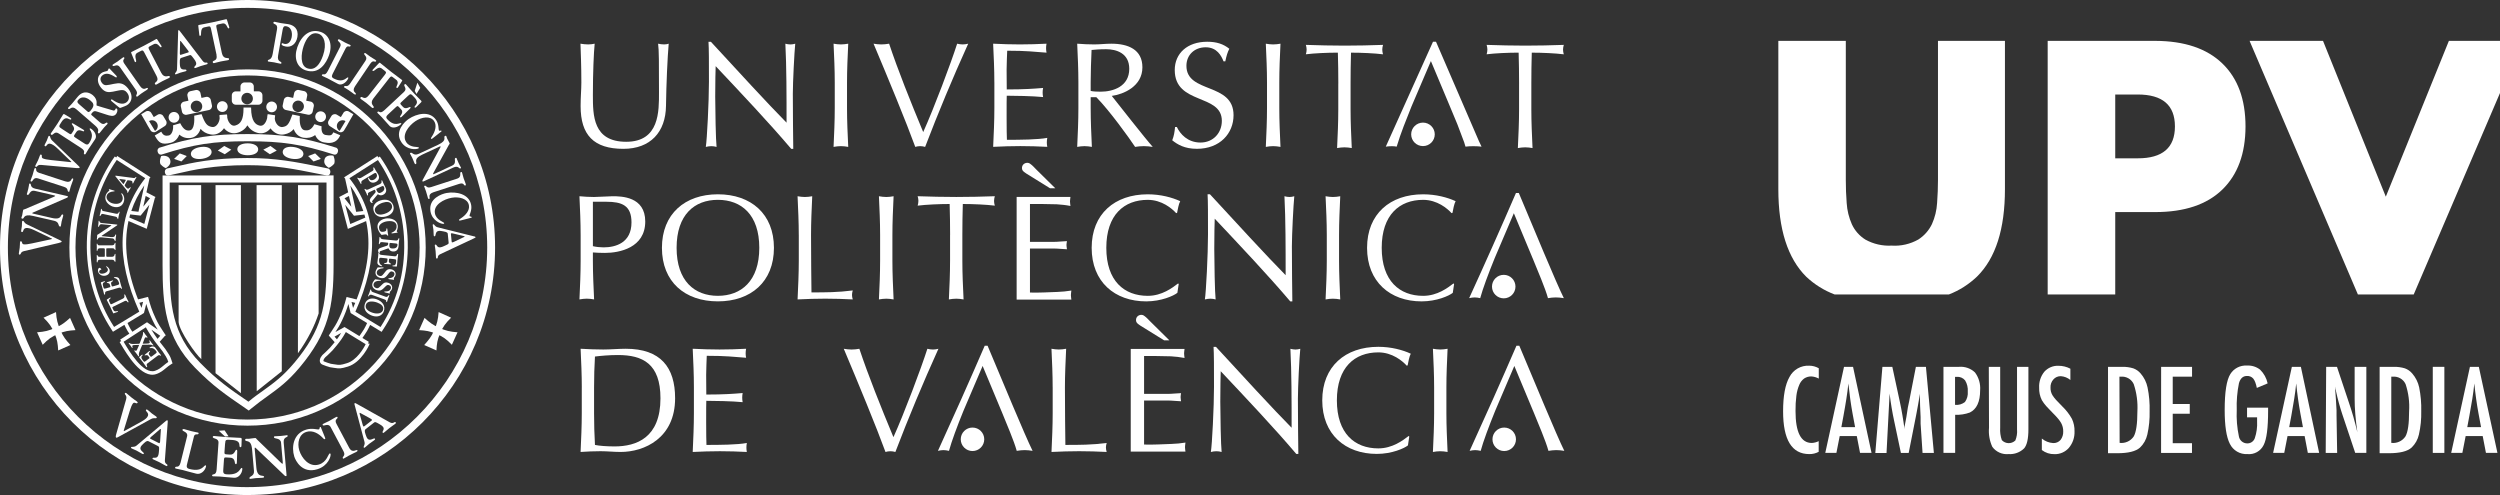 <?xml version="1.0" encoding="UTF-8"?> <svg xmlns="http://www.w3.org/2000/svg" xmlns:xlink="http://www.w3.org/1999/xlink" id="b" viewBox="0 0 1092.3 216.29"><rect x="0" y="0" width="1092.3" height="216.29" fill="#333333" stroke="none"/><defs><clipPath id="f"><rect width="683.46" height="216.29" style="fill:none;"></rect></clipPath></defs><g id="c"><g style="isolation:isolate;"><g id="d"><g id="e"><g style="mix-blend-mode:hard-light;"><g style="clip-path:url(#f);"><path d="M70.1,71.73c-.62-1.51.32-3.54.32-3.54,1.11-.35,3.18-.13,3.8,1.31.67,1.55,0,2.9-1.79,3.97,0,0-1.13-.4-2.33-1.74" style="fill:#fff;"></path><polygon points="123.12 162.22 112.17 170.94 112.11 80.89 123.12 80.89 123.12 162.22" style="fill:#fff;"></polygon><path d="M130.17,154.36l.04-73.47h8.92l.09,56.06c-1.73,5.3-4.53,11.08-9.05,17.41" style="fill:#fff;"></path><polygon points="94.17 163.05 105.26 171.78 105.26 80.9 94.17 80.9 94.17 163.05" style="fill:#fff;"></polygon><path d="M87.96,156.91l-.07-76.01h-9.85v59.83c.38,4.03,7.59,14.27,9.92,16.18" style="fill:#fff;"></path><path d="M108.16,183.32c-41.46,0-75.18-33.73-75.18-75.18S66.71,32.96,108.16,32.96s75.18,33.73,75.18,75.18-33.72,75.18-75.18,75.18v2.66c42.92,0,77.84-34.92,77.84-77.84S151.09,30.31,108.16,30.31,30.32,65.23,30.32,108.14s34.92,77.84,77.84,77.84v-2.66h0Z" style="fill:#fff;"></path><path d="M108.16,212.84c-57.74,0-104.71-46.96-104.71-104.69S50.43,3.44,108.16,3.44s104.71,46.97,104.71,104.7-46.97,104.7-104.71,104.69v3.45c59.64,0,108.15-48.52,108.15-108.14S167.8,0,108.16,0,0,48.51,0,108.15s48.52,108.14,108.16,108.14v-3.45h0Z" style="fill:#fff;"></path><path d="M19.01,138.8c2.36,2.31,3.56,3.9,4.85,6.93,1.15,2.71,1.4,4.45,1.56,7.39l5.35-2.37c-1.98-2.2-3.09-3.55-4.28-6.25-1.33-3-1.81-4.88-2.02-8.15l-5.46,2.46h0Z" style="fill:#fff;"></path><path d="M18.66,150.65c2.28-2.38,3.89-3.59,6.93-4.85,2.71-1.13,4.45-1.38,7.39-1.56l-2.37-5.35c-2.19,1.99-3.56,3.07-6.26,4.27-2.98,1.35-4.89,1.79-8.15,2.03l2.46,5.46Z" style="fill:#fff;"></path><path d="M197.1,138.8c-2.35,2.31-3.57,3.9-4.85,6.93-1.16,2.71-1.41,4.45-1.56,7.39l-5.35-2.37c1.96-2.22,3.1-3.54,4.28-6.25,1.31-3,1.81-4.88,2.02-8.15l5.47,2.46h0Z" style="fill:#fff;"></path><path d="M197.44,150.65c-2.29-2.37-3.88-3.59-6.93-4.85-2.72-1.12-4.45-1.39-7.39-1.56l2.37-5.35c2.18,1.99,3.56,3.05,6.26,4.27,2.98,1.36,4.89,1.78,8.15,2.03l-2.47,5.46h.01Z" style="fill:#fff;"></path><path d="M65.97,183.1c1.4-.77,2.09-.07,2.44-.52.26-.33-.04-.48-.43-.78-.53-.41-1.1-.74-1.63-1.15-.53-.42-1-.9-1.54-1.32-.22-.17-.72-.66-1.01-.29-.53.69,1.91,1.43.48,3.27-.25.31-.82.97-2.4,1.85l-7.2,3.96c-.17.1-.45.31-.56.22-.12-.09,0-.44.06-.62l2.51-8.2c.47-1.56.95-2.67,1.4-3.26.64-.82,1.53.35,1.94-.18.27-.33.15-.38-.44-.85-.3-.23-.9-.58-2.09-1.51-.63-.5-1.2-1.08-1.82-1.55-.28-.21-.73-.83-1.1-.36-.11.15.04.45.08.52.61.78.71,1.2.43,2.22l-4.28,15.02c-.31,1.09-.27,1.42-.09,1.58.21.16.39.11.99-.24l14.26-7.82h0Z" style="fill:#fff;"></path><path d="M84.68,190.85c.46-1.84,1.86-.54,2.09-1.45.08-.29-.03-.35-.52-.46-.36-.1-.67-.07-2.61-.55-.87-.22-2.18-.64-3.09-.87-.48-.12-.78,0-.84.23-.21.84,2.54.83,2.04,2.88l-2.84,11.41c-.73,2.95-2.16,1.2-2.43,2.32-.03.15.07.3.37.38,1.26.31,2.24.45,2.96.63,1.15.29,2.5.73,5.98,1.6,1.88.46,3.72-1.17,4.2-3.05.11-.46-.04-.57-.12-.59-.87-.22-1.34,3.01-7.02,1.6-1.65-.41-1.34-1.26-.97-2.75l2.82-11.31-.02-.02Z" style="fill:#fff;"></path><path d="M98.37,193.75c.12-1.72.21-1.72,3.06-1.53,4.55.32,2.51,3.09,3.61,3.16.54.04.48-.79.48-1.11l.08-2.46c.02-.22-.13-.48-.43-.5-2.08-.15-3.71-.16-5.39-.28-3.6-.26-5.29-.47-6.26-.54-.33-.02-.53.17-.55.39-.07.99,2.65.39,2.49,2.61l-.81,11.61c-.21,3.02-1.91,1.57-1.99,2.7-.01.15.13.29.43.3,1.3.09,2.3.06,3.02.11,1.18.09,2.59.28,6.17.53,1.93.14,3.46-1.8,3.6-3.74.03-.47-.13-.55-.22-.56-.9-.07-.8,3.21-6.64,2.8-1.69-.12-1.54-1.01-1.43-2.54l.22-3.18c.1-1.43.03-1.74,1.11-1.66l1.74.12c2.45.17,1.61,2.75,2.36,2.81.56.04.49-.86.49-1.19l.14-4.43c.02-.67-.24-.64-.41-.65-.46-.04-.7,2.25-2.73,2.1l-1.48-.1c-1.01-.07-1-.25-.93-1.31l.25-3.47h.02Z" style="fill:#fff;"></path><path d="M110.97,205.68c.22,2.53-2.08,2.28-1.99,3.27.03.42.49.26.75.23.63-.05,1.26-.21,2.02-.28.82-.07,1.63-.04,2.78-.14.3-.02.89-.06.86-.4-.1-1.15-2.97.78-3.38-3.97l-.74-8.42c-.02-.22.01-.39.15-.41.12,0,.27.11.45.3l12.45,11.88c.17.19.3.32.63.29.29-.02.27-.22.22-.77l-1.22-13.89c-.22-2.61,1.82-2.18,1.76-2.93,0-.07-.02-.32-.47-.29-.21.02-1.03.19-2.51.32-1.62.14-2.32.1-2.69.14-.31.03-.36.28-.34.46.08.81,2.9.12,3.1,2.37l.72,8.25c.06.62.04.92-.1.94-.15,0-.46-.27-.79-.58l-10.41-10.1c-.47-.43-.2-.63-.95-.56-1.24.11-1.85.26-2.46.32-.45.04-.88-.02-1.33.02-.29.02-.39.23-.36.46.1,1.19,2.6-.65,3.01,4.1l.83,9.41v-.02Z" style="fill:#fff;"></path><path d="M140.18,186.64c-.04-.12-.2-.09-.32-.06-.32.1-.1.89-.53,1.02-.68.21-2.86-.71-5.59.12-5.69,1.74-6.41,7.7-5.19,11.69.57,1.88,3.45,7.65,10.06,5.62,4.82-1.46,6.11-5.79,5.81-6.74-.04-.14-.28-.19-.4-.16-.59.18-1.17,3.77-4.67,4.83-4.32,1.32-7.56-2.84-8.59-6.19-.97-3.18-.16-7.08,3.16-8.08,2.62-.8,5.24.66,7.07,2.59.26.26.57.71.92.61.39-.12.13-.64.04-.87l-1.79-4.39h.02Z" style="fill:#fff;"></path><path d="M146.99,185.15c-1.11-2.08.87-2.13.47-2.88-.15-.26-.27-.25-.89.08-1.19.63-1.89,1.12-2.64,1.52-.73.38-1.59.72-2.41,1.16-.19.1-.75.31-.54.69.41.77,2.44-1.1,3.5.9l5.6,10.54c1.11,2.08-.7,2.31-.29,3.07.06.11.18.24.37.14.54-.28,1.39-.85,2.29-1.32,1.63-.86,2.44-1.19,3.22-1.59.48-.26.62-.45.49-.69-.37-.7-2.17,1.55-3.61-1.15l-5.56-10.47h0Z" style="fill:#fff;"></path><path d="M11.81,98.04c-1.41-.68-1.2-1.48-1.77-1.54-.42-.05-.38.24-.42.66-.05.56-.01,1.12-.07,1.68-.06.58-.21,1.12-.27,1.7-.03.24-.16.81.32.86.87.08.15-2.01,2.48-1.78.4.04,1.26.16,2.87.93l7.27,3.48c.17.07.52.19.5.31-.01.12-.37.19-.55.23l-8.25,1.78c-1.57.35-2.76.49-3.51.41-1.04-.11-.55-1.26-1.22-1.33-.42-.04-.41.06-.47.7-.03.32.01.91-.12,2.18-.07.67-.24,1.34-.31,1.99-.02.3-.28.89.31.95.18.02.35-.22.38-.28.34-.79.63-1.04,1.64-1.29l14.95-3.5c1.08-.25,1.34-.43,1.36-.62.02-.22-.11-.33-.74-.62l-14.39-6.9h.01Z" style="fill:#fff;"></path><path d="M23.63,96.45c2.47.57,1.6,2.33,2.58,2.55.41.09.38-.32.43-.53.12-.53.14-1.07.28-1.69.16-.67.41-1.31.63-2.26.06-.25.19-.73-.15-.81-1.14-.26-.07,2.6-4.72,1.52l-8.24-1.9c-.21-.04-.38-.12-.35-.24.03-.1.17-.18.4-.27l14.74-6.41c.23-.09.39-.16.46-.42.05-.24-.14-.28-.68-.41l-13.58-3.13c-2.54-.59-1.58-2.1-2.31-2.27-.07-.02-.32-.07-.4.3-.04.17-.1.87-.38,2.09-.31,1.34-.54,1.88-.61,2.18-.05.26.18.37.35.41.8.18.91-2.28,3.11-1.77l8.07,1.87c.61.13.89.24.86.36-.03.12-.37.28-.77.45l-12.48,5.32c-.54.24-.66-.02-.8.6-.23,1.03-.26,1.55-.37,2.05-.09.36-.26.69-.35,1.06-.05.24.12.38.34.43,1.16.27.09-2.27,4.74-1.19l9.21,2.12h-.01Z" style="fill:#fff;"></path><path d="M17.22,75.57c-2.24-.73-.93-1.87-1.73-2.13-.28-.09-.36-.01-.55.56-.35,1.07-.48,1.79-.7,2.47-.21.66-.55,1.37-.79,2.1-.06.17-.28.62.12.75.83.27.86-2.08,3.02-1.38l11.35,3.69c2.24.73,1.18,1.89,2.01,2.16.12.04.3.05.35-.12.16-.49.33-1.34.6-2.15.48-1.48.8-2.14,1.03-2.84.13-.43.1-.64-.16-.72-.76-.25-.35,2.22-3.26,1.28l-11.28-3.67h-.01Z" style="fill:#fff;"></path><path d="M22.82,61.43c-1.12-1.08-.68-1.78-1.2-2.02-.39-.17-.43.11-.6.5-.22.5-.36,1.06-.59,1.56-.23.53-.55,1-.78,1.52-.1.22-.4.72.04.91.79.35.77-1.85,2.9-.9.36.16,1.14.55,2.42,1.77l5.79,5.56c.13.12.42.34.36.44-.05.11-.4.06-.58.04l-8.37-.89c-1.58-.16-2.76-.4-3.44-.7-.95-.42-.12-1.36-.74-1.64-.39-.17-.4-.07-.66.52-.13.29-.27.86-.79,2.02-.27.62-.64,1.2-.91,1.79-.12.27-.55.75,0,1,.16.07.4-.11.45-.15.56-.64.92-.78,1.94-.7l15.23,1.36c1.1.1,1.4.02,1.49-.16.09-.21,0-.35-.51-.82l-11.45-11.02h0Z" style="fill:#fff;"></path><path d="M27.01,56.27c-1.45-.93-1.42-1.01-.11-3.03,2.09-3.22,3.68-.33,4.19-1.12.25-.39-.49-.75-.78-.91l-2.11-1.28c-.18-.12-.47-.14-.62.08-.95,1.46-1.61,2.67-2.38,3.86-1.66,2.55-2.53,3.7-2.97,4.38-.15.24-.07.47.12.6.84.54,1.39-1.78,3.27-.56l9.76,6.34c2.54,1.65.59,2.19,1.55,2.81.13.09.3.05.44-.16.59-.92.97-1.67,1.31-2.19.54-.83,1.28-1.78,2.92-4.32.89-1.37-.18-3.46-1.81-4.52-.39-.26-.53-.18-.57-.11-.43.63,2.46,2.17-.22,6.31-.78,1.2-1.49.65-2.78-.19l-2.67-1.73c-1.21-.79-1.5-.89-1-1.65l.8-1.23c1.12-1.73,3.04.17,3.38-.36.26-.4-.56-.79-.84-.95l-3.79-2.29c-.57-.35-.65-.14-.72-.02-.22.33,1.66,1.63.74,3.06l-.68,1.05c-.47.72-.61.62-1.51.04l-2.91-1.89v-.02Z" style="fill:#fff;"></path><path d="M51.77,46.71c.46.39.58.56,1.05.35,1.09-.49,2.25-.69,3.18-1.47,2-1.67,1.98-4.54-.12-7.04-2.03-2.42-3.72-2.39-6.1-1.92-2.98.59-4.02,1.04-5.1-.23-1.07-1.28-.99-2.58,0-3.42,2.62-2.2,5.82,1.15,6.17.86.34-.28.19-.55-.19-.94l-2.31-2.41c-.4-.41-.59-.74-.82-.55-.2.16-.33.79-.52.96-.46.38-1.72.18-2.97,1.23-1.78,1.49-1.66,4.12.18,6.3,1.67,2,3.19,1.99,5.11,1.62,3.59-.71,4.75-1.26,6.1.35,1.28,1.52,1.14,3.21-.05,4.21-1.69,1.42-4.08.47-6.11-.94-.26-.2-.44-.34-.69-.14-.38.32.23.74.51.97l2.65,2.21h.02Z" style="fill:#fff;"></path><path d="M54.37,27.89c-1.35-1.93.38-2.06-.1-2.75-.17-.24-.28-.23-.77.12-.93.65-1.46,1.14-2.04,1.55-.58.4-1.27.76-1.9,1.21-.14.1-.6.32-.35.67.5.71,1.94-1.14,3.24.71l6.84,9.77c1.35,1.93-.19,2.22.31,2.94.07.1.21.22.35.12.43-.3,1.07-.87,1.77-1.36,1.26-.89,1.93-1.23,2.53-1.66.38-.26.47-.45.31-.67-.46-.65-1.62,1.56-3.38-.94l-6.8-9.71h0Z" style="fill:#fff;"></path><path d="M123.52,12.84c.2-1.1.6-1.54,1.48-1.38,3.03.53,2.58,4.14,2.45,4.77-.13.64-.79,3.37-3.16,2.95-.43-.08-.74-.28-.9-.31-.24-.04-.33.24-.36.42-.02.1-.03.73,1.89,1.06,2.33.41,4.48-1.13,5.02-4.19.63-3.57-1.59-5.23-4.1-5.62-1.4-.22-2.8-.39-3.08-.44-1.48-.26-2.54-.55-2.68-.57-.47-.09-.61.22-.63.37-.16.91,2.05.26,1.59,2.86l-1.9,10.77c-.53,3.05-2.01,2.24-2.13,2.95-.08.41.29.43.35.44.11.02,1.64.19,2.42.33.43.08,1.28.33,2.65.57.27.05.46.13.53-.28.15-.86-1.99-.28-1.45-3.33l2-11.36h.01Z" style="fill:#fff;"></path><path d="M140.04,13.93c-4.51-1.51-8.34,1.52-10.12,6.66-1.64,4.77-.19,8.82,3.58,10.12,6,2.06,9.13-3.3,10.26-6.59,1.72-4.98-.04-8.98-3.73-10.2M141.13,24.24c-1.34,3.9-3.48,6.69-6.74,5.64-3.38-1.09-2.88-6.41-1.7-9.84,1.18-3.41,3.23-6.32,6.43-5.3,2.44.79,3.8,4.31,2.01,9.5" style="fill:#fff; fill-rule:evenodd;"></path><path d="M151.03,21.13c.85-1.68,1.69-.22,2.12-1.06.14-.27.06-.33-.31-.53-.29-.14-.54-.16-2.05-.93-.68-.35-1.66-.96-2.37-1.32-.37-.19-.66-.11-.76.09-.4.78,1.91,1.2.95,3.08l-5.34,10.48c-1.38,2.71-2.11.82-2.63,1.84-.06.13-.02.3.21.41.97.5,1.76.79,2.31,1.07.89.45,1.91,1.08,4.6,2.46,1.45.74,3.42-.55,4.31-2.28.21-.42.12-.55.05-.59-.67-.34-1.9,2.68-6.3.45-1.28-.65-.8-1.41-.1-2.78l5.3-10.39h0Z" style="fill:#fff;"></path><path d="M161.77,27.85c1.32-1.96,2.05-.38,2.53-1.09.16-.24.11-.35-.39-.68-.94-.63-1.59-.95-2.18-1.35-.57-.39-1.16-.9-1.8-1.34-.15-.1-.52-.44-.76-.09-.48.72,1.77,1.4.5,3.28l-6.67,9.89c-1.32,1.96-2.15.62-2.64,1.34-.07.1-.13.27.02.37.43.29,1.2.68,1.9,1.17,1.29.86,1.85,1.36,2.45,1.78.38.26.59.27.73.04.45-.66-2.03-.96-.33-3.5l6.63-9.83h0Z" style="fill:#fff;"></path><path d="M161.03,41.75c-1.83,2.33-2.86,0-3.46.77-.33.43-.05.62.23.84.63.49,1.21.81,2.26,1.64,1.05.82,1.5,1.3,2.13,1.79.45.36.72.66,1.09.19.43-.55-2.02-1.55-.14-3.96l6.92-8.86c.73-.94.97-.92,1.61-.41l1.34,1.03c1.86,1.33-.34,3.12.29,3.61.41.32.84-.58.99-.84l1.23-1.94c.14-.21.35-.48.12-.66-1.46-1.14-2.57-1.89-4.86-3.67-2.28-1.79-3.27-2.68-4.73-3.82-.23-.19-.45.09-.62.27l-2.27,2.39c-.22.23-.66.59-.33.84.71.56,2.24-2.38,4.01-.99l1.31,1.02c.64.5.72.72,0,1.66l-7.1,9.09h-.02Z" style="fill:#fff;"></path><path d="M178.15,41.98c1.26-1.17,1.33-1.12,2.97.63,2.62,2.81-.57,3.66.07,4.34.31.34.84-.29,1.07-.53l1.74-1.73c.17-.15.25-.43.07-.62-1.2-1.28-2.2-2.21-3.16-3.25-2.07-2.23-2.98-3.34-3.53-3.94-.19-.2-.44-.18-.61-.03-.73.68,1.39,1.78-.25,3.31l-8.51,7.93c-2.22,2.07-2.27.04-3.1.83-.11.1-.12.27.06.46.74.8,1.38,1.35,1.8,1.8.68.72,1.42,1.66,3.48,3.88,1.12,1.19,3.41.66,4.82-.66.35-.32.3-.47.25-.53-.51-.55-2.7,1.87-6.07-1.74-.98-1.04-.27-1.6.86-2.65l2.33-2.17c1.05-.98,1.22-1.25,1.84-.57l1,1.08c1.41,1.51-.89,2.9-.46,3.37.33.35.9-.35,1.12-.58l3.15-3.12c.48-.47.29-.6.19-.7-.27-.29-1.98,1.23-3.15-.02l-.86-.92c-.58-.62-.45-.74.33-1.47l2.54-2.38v-.02Z" style="fill:#fff;"></path><path d="M192.87,57.4c.1-.07.04-.2,0-.28-.15-.23-.84.21-1.06-.1-.33-.49.07-2.61-1.28-4.61-2.8-4.15-8.5-2.78-11.97-.44-1.63,1.1-6.4,5.4-3.14,10.23,2.37,3.51,6.66,3.16,7.48,2.61.13-.09.13-.31.08-.38-.29-.43-3.75.27-5.47-2.29-2.12-3.15,1.06-7.22,3.97-9.18,2.76-1.86,6.55-2.47,8.18-.05,1.29,1.91.48,4.57-.95,6.73-.19.3-.54.7-.36.97.19.28.61-.1.81-.27l3.72-2.93h0Z" style="fill:#fff;"></path><path d="M182.92,67.21c-2.3,1.07-2.7-.85-3.6-.43-.38.18-.1.49,0,.69.23.49.54.94.81,1.51.3.64.5,1.29.9,2.17.11.23.3.7.61.55,1.06-.49-1.54-2.09,2.77-4.1l7.67-3.57c.2-.1.38-.13.43-.02.04.09-.02.25-.14.46l-7.68,14.13c-.12.21-.21.36-.1.62.1.21.28.13.78-.1l12.64-5.89c2.36-1.1,2.54.68,3.21.36.07-.03.29-.14.14-.48-.08-.16-.47-.75-.99-1.88-.58-1.24-.74-1.81-.87-2.1-.11-.24-.36-.18-.52-.11-.75.35.69,2.36-1.36,3.31l-7.51,3.5c-.56.26-.85.35-.9.24-.05-.11.12-.45.33-.83l6.55-11.88c.27-.52.54-.38.27-.96-.45-.95-.76-1.38-.98-1.85-.16-.34-.22-.71-.38-1.05-.1-.22-.33-.22-.53-.13-1.08.5,1.33,1.84-3,3.86l-8.56,3.99h.02Z" style="fill:#fff;"></path><path d="M200.66,80.33c2.25-.73,1.85.97,2.66.7.29-.09.3-.2.12-.77-.35-1.08-.67-1.73-.89-2.41-.21-.67-.36-1.43-.6-2.17-.05-.17-.14-.67-.54-.54-.83.27.52,2.19-1.62,2.89l-11.35,3.69c-2.25.73-2.07-.83-2.9-.56-.12.04-.27.13-.21.3.16.49.52,1.28.78,2.08.48,1.48.61,2.21.84,2.91.14.43.29.57.56.49.75-.25-1.01-2.01,1.88-2.95l11.28-3.67h0Z" style="fill:#fff;"></path><path d="M205.98,95.11c.13-.02.13-.16.11-.26-.05-.27-.86-.15-.93-.53-.1-.59,1.13-2.36.71-4.73-.87-4.93-6.63-6-10.75-5.27-1.93.34-8.04,2.33-7.03,8.06.73,4.17,4.79,5.6,5.77,5.42.15-.03.24-.22.22-.32-.09-.51-3.53-1.28-4.06-4.31-.66-3.74,3.91-6.16,7.36-6.77,3.28-.58,6.99.4,7.5,3.29.41,2.27-1.43,4.37-3.6,5.76-.29.2-.78.42-.72.74.05.33.61.15.84.09l4.59-1.17h-.01Z" style="fill:#fff;"></path><path d="M63.68,157.74c-.64.49-.67.46-1.43-.55-1.22-1.61.35-1.77.06-2.17-.14-.19-.42.08-.54.18l-.89.72c-.08.06-.13.19-.05.3.56.73,1.03,1.28,1.47,1.87.96,1.28,1.37,1.9,1.63,2.25.09.11.21.12.3.06.37-.28-.64-1,.2-1.63l4.34-3.26c1.13-.86,1.1.16,1.53-.17.05-.05.07-.13-.02-.24-.35-.46-.64-.77-.84-1.03-.32-.41-.65-.95-1.61-2.21-.52-.69-1.64-.61-2.37-.06-.17.14-.15.22-.13.25.24.32,1.37-.72,2.92,1.35.46.61.1.82-.48,1.25l-1.18.89c-.54.41-.63.52-.91.14l-.47-.62c-.66-.87.5-1.37.3-1.64-.15-.2-.44.1-.56.2l-1.6,1.3c-.25.2-.16.27-.11.33.12.16.99-.45,1.53.27l.4.53c.27.35.21.4-.19.7l-1.3.98h0Z" style="fill:#fff;"></path><path d="M65.67,150.61c.76-.02,1.09.47,1.3.31.13-.1.01-.2-.13-.37-.2-.27-.44-.52-.64-.79-.18-.23-.32-.5-.63-.9-.12-.16-.2-.19-.27-.14-.32.25.49.81,0,1.18-.13.1-.44.18-.86.2l-1.52.07c-.35.02-.55.04-.57,0-.02-.04.06-.22.16-.5l.63-1.65c.1-.27.18-.45.38-.6.35-.27.57.29.85.08.15-.12.04-.22-.05-.35-.19-.25-.42-.52-.75-.92-.31-.39-.42-.63-.56-.82-.26-.34-.35-.41-.47-.33-.21.15.19.52-.27,1.69l-1.07,2.8c-.12.31-.16.48-.3.58-.1.08-.37.06-.66.07l-2.16.07c-1.34.05-1.57-.61-1.79-.46-.1.08-.11.16,0,.3.31.41.53.63.72.88.18.23.32.5.61.9.04.02.11.18.28.05.23-.16-.36-.72.04-1.02.16-.12.35-.17.93-.19l1.49-.05c.14,0,.32-.04.36.02s0,.18-.05.28l-.83,1.87c-.06.14-.15.28-.23.34-.33.25-.66-.26-.88-.08-.05.04-.12.08.02.26.17.22.36.39.83,1.03.47.63.65.93.8,1.14.11.15.18.15.27.1.34-.27-.4-.4.39-2.31l.84-2.03c.09-.22.22-.58.3-.64.07-.05.32-.04.55-.05l2.95-.04h-.01Z" style="fill:#fff;"></path><path d="M97.14,44.22c1.3,0,2.34,1.05,2.34,2.35s-1.04,2.35-2.34,2.35-2.35-1.05-2.35-2.35,1.06-2.35,2.35-2.35" style="fill:#fff;"></path><path d="M76.01,48.92c1.29,0,2.35,1.05,2.35,2.35s-1.05,2.35-2.35,2.35-2.35-1.05-2.35-2.35,1.05-2.35,2.35-2.35" style="fill:#fff;"></path><path d="M145.61,57.81c-.57,1.35-1.17,1.55-3.4,1.16-1.85-.33-1.81-2.77-1.71-3.8l-3.13-.91c-1.34,2.68-2.93,2.83-4.17,2.66-2.25-.31-2.36-4.04-2.23-6.24l-3.21-.65c-1.56,4.41-2.26,5.09-4.22,5.45-1.09.2-1.93-.5-2.33-.94-.68-.75-1.09-1.76-1.15-2.72.08-.48.14-.96.16-1.45l-3.26-.5c-.15.55-.22,1.12-.23,1.7-.28,1.29-.89,2.41-1.65,2.97-.53.39-1.08.49-1.73.32-1.57-.41-3.64-1.68-3.64-7.87h-3.32c0,.19.01.37.01.55h-.01c0,4.45-1.09,6.64-3.63,7.31-.66.17-1.25.03-1.83-.43-.8-.64-1.41-1.79-1.63-2.98,0-.48-.03-.97-.12-1.44l-3.28.25c-.02.46.01.93.08,1.39-.08,1.15-.57,2.34-1.34,3.1-.63.63-1.32.88-2.06.74-2-.37-2.97-1.27-4.51-5.6l-3.21.66c.13,2.29.06,6.18-2.03,6.46-1.16.16-2.55-.09-4.09-3.16l-3.13.91c.22,2.11-.6,4.13-1.79,4.43-1.41.35-2.43-.03-3.08-1.16l-.29-.48-2.85,1.68.27.46c1.52,2.62,2.67,3.74,6.75,2.71,1.83-.45,3.06-1.85,3.73-3.58,1.42,1.23,3.07,1.73,4.93,1.47,1.64-.22,3.44-1.17,4.35-3.99,1.08,1.28,2.43,2.09,4.35,2.44,1.82.34,3.6-.25,5.01-1.65.32-.33.62-.68.88-1.07.3.38.64.71,1,1,1.4,1.11,3.08,1.48,4.74,1.04,2.2-.58,3.6-1.82,4.51-3.28,1.01,1.67,2.48,2.77,4.38,3.28,1.63.44,3.21.14,4.55-.85.42-.31.8-.69,1.15-1.12.17.24.36.48.56.7,1.47,1.6,3.43,2.31,5.37,1.95,1.93-.35,3.21-1.14,4.19-2.32,1.04,2.8,3.04,3.59,4.43,3.78,1.46.2,3.29.06,4.96-1.18.72,1.73,2.07,2.9,3.92,3.22,1.73.31,5.31.94,7.03-3.14,0,0-3.05-1.28-3.05-1.28Z" style="fill:#fff;"></path><path d="M118.69,44.36c1.29,0,2.34,1.05,2.34,2.35s-1.05,2.35-2.34,2.35-2.35-1.05-2.35-2.35,1.05-2.35,2.35-2.35" style="fill:#fff;"></path><path d="M140.09,48.64c1.3,0,2.35,1.05,2.35,2.35s-1.05,2.35-2.35,2.35-2.35-1.05-2.35-2.35,1.05-2.35,2.35-2.35" style="fill:#fff;"></path><polygon points="76.06 69.42 78.55 67.02 81.61 68.18 79.26 70.55 76.06 69.42" style="fill:#fff;"></polygon><path d="M70.55,67.54c14.18-4.53,22.62-5.84,37.66-5.82,15.18,0,23.65,1.32,37.77,5.82,0,0,1.17.31,1.62-1.09s-.66-1.9-.66-1.9c-14.31-4.56-23.35-5.95-38.71-5.97-15.23-.02-24.25,1.38-38.62,5.97,0,0-1.13.49-.69,1.88.44,1.4,1.64,1.11,1.64,1.11" style="fill:#fff;"></path><path d="M73.57,76.69c1.29-.27,2.6-.57,4-.89,7.02-1.61,15.77-3.62,30.49-3.63,12.18-.01,20.44,1.65,30.9,3.75l3.87.78s1.19.18,1.46-1.24c.29-1.41-.86-1.83-.86-1.83l-3.86-.78c-10.63-2.14-19.03-3.82-31.53-3.81-15.06.01-24,2.06-31.18,3.71-1.38.32-2.68.61-3.94.88,0,0-1.14.44-.85,1.83.29,1.4,1.49,1.23,1.49,1.23" style="fill:#fff;"></path><polygon points="95.18 65.79 97.96 63.77 101.06 65.4 98.21 67.39 95.18 65.79" style="fill:#fff;"></polygon><path d="M146,71.59c.62-1.51-.32-3.54-.32-3.54-1.11-.34-3.27-.16-3.8,1.31-.58,1.6,0,2.9,1.79,3.97,0,0,1.13-.4,2.32-1.74" style="fill:#fff;"></path><polygon points="140.18 69.42 137.69 67.02 134.63 68.18 136.98 70.55 140.18 69.42" style="fill:#fff;"></polygon><polygon points="120.92 65.79 118.14 63.77 115.04 65.4 117.89 67.39 120.92 65.79" style="fill:#fff;"></polygon><path d="M132.55,67.53c.26-1.65-1.57-2.88-4.06-3.27-2.48-.39-4.68.19-4.95,1.85-.26,1.65,1.5,2.86,3.98,3.26,2.49.39,4.77-.18,5.02-1.83" style="fill:#fff;"></path><path d="M163.47,75.76c.47-.29.77-.27,1,.13.83,1.38-.66,2.38-.93,2.53-.28.15-1.52.79-2.16-.29-.12-.2-.14-.39-.19-.46-.05-.1-.19-.04-.27,0-.04.03-.27.22.25,1.1.63,1.06,1.93,1.41,3.24.62,1.52-.92,1.39-2.34.68-3.46-.39-.63-.8-1.24-.87-1.36-.41-.68-.66-1.19-.7-1.25-.12-.21-.29-.16-.35-.13-.39.23.6.9-.52,1.57l-4.62,2.77c-1.31.79-1.51-.06-1.81.12-.18.11-.06.25-.04.28.04.05.48.71.7,1.06.12.19.31.62.68,1.23.08.13.11.23.28.12.37-.22-.56-.88.75-1.66l4.87-2.93h.01Z" style="fill:#fff;"></path><path d="M173.3,101.7c.19-.03.46-.06.44-.22-.02-.17-.36-.14-.39-.37-.04-.27.63-1.25.42-2.67-.36-2.59-3.19-3.27-5.23-2.98-.96.14-3.99,1.03-3.57,4.04.16,1.12.87,2.18,1.64,3.06.07.09.14.09.33.06.18-.02.51-.1,1.01-.17,1.55-.22,1,.59,1.52.51.12-.02.16-.09.15-.14-.05-.36-.15-.71-.2-1.09-.07-.49-.09-.97-.16-1.45-.02-.17.02-.52-.33-.47-.46.07.54,1.17-1.35,1.44-.7.1-1.73.21-1.98-1.63-.24-1.66,1.87-2.69,3.53-2.93,3.07-.44,4,.81,4.13,1.77.37,2.7-2.26,3.07-2.24,3.3.03.19.09.25.26.23l2.02-.29h0Z" style="fill:#fff;"></path><path d="M172.32,113.26c.84.08.84.13.72,1.37-.21,1.99-1.55,1.04-1.59,1.52-.03.24.38.23.53.23l1.21.09c.11,0,.24-.05.25-.19.1-.91.12-1.62.2-2.36.16-1.58.29-2.31.33-2.73,0-.14-.07-.24-.18-.25-.48-.05-.22,1.16-1.32,1.04l-5.7-.6c-1.48-.16-.75-.87-1.31-.93-.07,0-.13.05-.15.18-.06.57-.06,1.01-.09,1.33-.05.51-.16,1.13-.33,2.7-.09.84.84,1.56,1.8,1.65.23.03.27-.04.28-.09.04-.39-1.58-.41-1.31-2.97.09-.74.52-.65,1.27-.57l1.56.16c.71.08.86.05.81.52l-.08.77c-.11,1.07-1.37.64-1.41.97-.02.25.42.23.58.24l2.18.16c.33.02.32-.1.33-.17.02-.21-1.1-.35-1.01-1.24l.07-.65c.05-.44.13-.44.66-.38l1.71.18v.02Z" style="fill:#fff;"></path><path d="M165.39,116.83c-.3,0-.4-.04-.51.21-.28.55-.66,1.02-.78,1.63-.27,1.34.62,2.47,2.2,2.79,1.52.3,2.17-.28,2.94-1.25.98-1.23,1.24-1.76,2.05-1.6.81.15,1.17.7,1.04,1.37-.34,1.76-2.61,1.47-2.65,1.7-.05.22.1.28.36.31l1.63.21c.29.04.46.1.49-.05.02-.13-.12-.43-.1-.56.06-.31.61-.64.78-1.48.23-1.19-.62-2.2-2-2.47-1.26-.25-1.85.26-2.47,1.05-1.18,1.47-1.45,2.09-2.47,1.88-.96-.19-1.42-.91-1.26-1.7.21-1.13,1.43-1.54,2.65-1.65.16-.01.27-.01.3-.17.05-.26-.32-.22-.49-.22,0,0-1.71,0-1.71,0Z" style="fill:#fff;"></path><path d="M164.26,122.07c-.3-.05-.39-.08-.54.14-.34.52-.78.94-.97,1.54-.42,1.29.32,2.53,1.84,3.04,1.48.47,2.2-.02,3.09-.89,1.11-1.1,1.44-1.59,2.22-1.34s1.08.83.87,1.49c-.56,1.7-2.76,1.14-2.84,1.36-.07.22.06.29.32.36l1.59.4c.27.07.44.15.49,0,.04-.13-.07-.44-.03-.56.1-.29.69-.56.95-1.37.38-1.15-.35-2.26-1.68-2.7-1.22-.4-1.87.04-2.58.75-1.34,1.31-1.7,1.88-2.69,1.56-.92-.3-1.29-1.08-1.05-1.85.36-1.09,1.62-1.36,2.84-1.31.16,0,.27.02.32-.13.09-.24-.28-.26-.46-.28,0,0-1.69-.21-1.69-.21Z" style="fill:#fff;"></path><path d="M168.08,130.87c1.09.39.41.98.8,1.12.14.05.18,0,.29-.29.2-.55.29-.91.41-1.27.12-.34.3-.7.45-1.08.03-.09.16-.32-.04-.39-.41-.15-.48,1.07-1.53.69l-5.52-2.01c-1.1-.4-.54-.99-.94-1.14-.05-.01-.15-.03-.18.06-.09.25-.2.69-.35,1.11-.28.76-.45,1.11-.59,1.46-.08.23-.06.33.06.38.37.14.24-1.15,1.66-.63l5.49,1.99h-.01Z" style="fill:#fff;"></path><path d="M164.57,130.76c-2.34-.85-4.37-.1-5.08,1.86-1.12,3.1,1.47,4.73,3.09,5.31,2.44.89,4.45-.02,5.12-1.93.82-2.34-.61-4.32-3.12-5.24M167.31,135.53c-.43,1.25-2.2,1.96-4.74,1.04-1.91-.7-3.25-1.81-2.68-3.49.6-1.76,3.23-1.5,4.9-.89s3.08,1.68,2.52,3.34" style="fill:#fff; fill-rule:evenodd;"></path><path d="M75.02,157.61c-.32-.96-.55-1.65-1.24-2.76-1.2-1.96-1.61-2.53-3.64-5.06-.12-.15-.25-.31-.37-.47l2-2.24.2-.24.47-.3-.08-.12h0v-.02s-1.03-1.54-1.03-1.54c-1.23-1.85-2.21-3.32-3.29-5.69-1.69-3.63-2.37-5.75-3.34-9.4h-.04v-.05s-1.26.32-1.26.32l-3.09.77c-4.99-12.78-6.38-24.13-4.17-34.25l7.14,3.06.83.36.23-.88,3.33-12.64.3-.38-.18-.09h-.03s-.64-.34-.64-.34l-3.14-1.63,1.34-6.02.43-.54-.73-.47-13.81-8.84-.42.66-.64-.45c-7.52,10.61-11.85,23.84-12.2,37.26-.36,13.99,3.44,27.38,11,38.72l.41.62.64-.39,4.36-2.65c.3.64.87,1.85,1.37,2.69.22.38.52.81.79,1.18l-4.01,2.6.43.66-.67.4.44.75c2.73,4.61,9.11,15.4,15.52,13.26,1.88-.63,3.07-1.62,4.22-2.58.72-.6,1.47-1.22,2.41-1.78l.54-.32-.21-.6-.19-.57h.02ZM68.81,148.05c-.89-1.24-1.82-2.64-2.66-4.02l3.86,2.68-1.2,1.35h0ZM62.51,131.89l-.67,2.65c-.33-.75-.64-1.5-.95-2.25l1.62-.41h0ZM63.06,97.84l-6.55-2.81c.12-.45.23-.91.37-1.35l4.13.48.43.05.27-.34,3.55-4.42-2.2,8.38h0ZM57.36,92.17c1.32-3.92,3.21-7.64,5.7-11.18l-2.56,11.54-3.13-.36h0ZM65.56,86.61l-2.96,3.69,1.04-4.68,1.92.99ZM49.85,142.84c-7.11-10.93-10.68-23.77-10.33-37.17.33-12.86,4.41-25.53,11.49-35.78l12.45,7.96c-12.29,15.62-13.14,34.72-2.61,58.32l-10.99,6.67h0ZM55.72,141.12l6.53-3.96.59-.37-.04-.07.1.02,1-3.96c.7,2.36,1.42,4.28,2.71,7.07.79,1.71,1.51,2.95,2.3,4.19l-4.46-3.09-.03.05-.13-.24-.72.46-5.73,3.73c-.26-.35-.55-.78-.76-1.12-.5-.85-1.12-2.16-1.37-2.7M71.47,159.71c-1.14.94-2.12,1.76-3.72,2.29-5.22,1.74-11.37-8.66-13.68-12.58l-.06-.1,9.71-6.32c1.5,2.68,3.52,5.73,5.2,7.8,1.99,2.48,2.36,2.98,3.52,4.88.6.97.78,1.53,1.09,2.45-.78.52-1.44,1.05-2.07,1.58M178.15,105.64c-.35-13.42-4.68-26.65-12.2-37.26l-.64.45-.42-.66-13.81,8.84-.74.47.44.54,1.34,6.02-3.14,1.63-.63.33h-.04v.02l-.17.09.29.37,3.33,12.65.23.88.84-.36,7.13-3.06c2.22,10.12.82,21.47-4.16,34.25l-3.09-.77-1.27-.32v.05h-.03c-.98,3.66-1.65,5.77-3.34,9.4-1.11,2.4-2.05,3.81-3.35,5.76l-1.06,1.6.07.05-.06.04.66.73,1.89,2.12c-.1.13-.21.26-.31.39-1.6,1.98-1.97,2.33-3.17,3.48l-.96.91c-1.39,1.07-2.19,2.47-2.04,3.58.09.67.51,1.2,1.17,1.46,1.59.64,2.03.76,2.42.86.22.06.39.1.77.25l.08.03h.09s1.6.25,1.6.25c2.52.38,2.97.4,6.11-.54,5.93-1.78,9.44-9.49,9.53-10l-.77-.13.41-.67-2.81-1.71c.58-.82,1.43-2.05,2.01-3.02.51-.83,1.07-2.05,1.37-2.69l4.36,2.65.64.39.42-.62c7.56-11.34,11.36-24.73,11-38.72M152.46,85.63l1.04,4.69-2.96-3.69,1.92-1h0ZM153.04,81.02c2.48,3.54,4.38,7.26,5.7,11.17l-3.13.37-2.56-11.54h0ZM153.04,97.87l-2.21-8.38,3.56,4.43.27.34.43-.05,4.13-.48c.13.44.25.89.37,1.35l-6.55,2.81v-.02ZM155.21,132.33c-.3.74-.62,1.49-.95,2.24l-.67-2.65,1.62.41h0ZM146.15,147.08l2.92-1.61c-.65,1.09-1.24,1.95-1.86,2.79l-1.05-1.18h0ZM159.77,150.36c-.92,1.94-3.95,7.05-8.22,8.33-2.92.88-3.11.85-5.42.49l-1.55-.23c-.39-.15-.61-.21-.83-.26-.35-.1-.75-.21-2.25-.8-.18-.08-.19-.15-.2-.22-.06-.46.49-1.41,1.49-2.16l.04-.02.04-.03.97-.93c1.23-1.17,1.65-1.56,3.31-3.63,1.47-1.83,2.51-3.19,3.96-5.82l8.67,5.3v-.02ZM159.03,143.84c-.58.95-1.45,2.2-2.01,3.01l-5.79-3.54-.66-.4-.02-.04h-.04v.02l-3.97,2.19c1.06-1.6,1.96-3.04,2.96-5.21,1.29-2.79,2.01-4.71,2.71-7.06l1,3.96.1-.02-.04.07.59.37,6.53,3.96c-.24.54-.85,1.86-1.36,2.7M166.26,142.87l-10.99-6.67c10.53-23.6,9.68-42.69-2.61-58.32l12.45-7.96c7.07,10.25,11.15,22.92,11.49,35.78.35,13.4-3.23,26.24-10.33,37.17" style="fill:#fff;"></path><path d="M112.81,65.31c.03-1.68-1.96-2.64-4.47-2.68-2.52-.04-4.62.85-4.65,2.53-.02,1.67,1.88,2.62,4.4,2.67,2.52.04,4.69-.83,4.71-2.51" style="fill:#fff;"></path><path d="M83.42,67.53c-.26-1.65,1.57-2.88,4.05-3.27,2.49-.39,4.69.19,4.96,1.85.26,1.65-1.5,2.86-3.99,3.26-2.48.39-4.76-.18-5.02-1.83" style="fill:#fff;"></path><path d="M54.36,131.59c1.24-.61,1.25.7,1.66.5.23-.11.14-.27.05-.43-.18-.38-.36-.67-.67-1.3-.31-.63-.42-.96-.6-1.33-.14-.28-.2-.48-.45-.35-.29.14.6,1.19-.69,1.82l-4.71,2.3c-.5.24-.6.18-.78-.21l-.39-.8c-.57-1.06.73-1.32.55-1.7-.12-.24-.47.06-.59.14l-.91.57c-.1.06-.24.13-.18.28.43.87.77,1.48,1.45,2.85.66,1.37.93,2.02,1.35,2.9.07.14.22.07.33.02l1.45-.51c.14-.04.4-.1.31-.3-.21-.42-1.44.53-1.96-.53l-.38-.79c-.19-.38-.18-.51.32-.75l4.83-2.36v-.02Z" style="fill:#fff;"></path><path d="M46.17,126.02c-.77.21-.79.18-1.14-1.04-.56-1.93.98-1.53.84-1.99-.06-.23-.41-.08-.56-.03l-1.09.36c-.1.03-.19.13-.15.27.25.88.49,1.56.7,2.27.44,1.55.6,2.28.72,2.69.04.14.15.2.26.17.45-.13-.24-1.16.77-1.45l5.21-1.49c1.37-.4.98.54,1.5.39.06-.02.1-.09.06-.22-.16-.56-.33-.96-.41-1.28-.15-.5-.27-1.12-.72-2.64-.23-.83-1.31-1.16-2.18-.91-.22.06-.23.14-.22.19.11.38,1.53-.18,2.25,2.31.2.71-.21.79-.9.99l-1.42.41c-.65.18-.78.26-.91-.2l-.21-.74c-.3-1.04.97-1.1.87-1.43-.07-.24-.45-.06-.59-.01l-1.97.64c-.29.1-.24.19-.22.27.05.2,1.09-.06,1.33.8l.19.64c.13.43.04.45-.43.59l-1.57.46v-.02Z" style="fill:#fff;"></path><path d="M45.96,120.46c1.31-.21,2.16-1.19,1.97-2.37-.17-1.06-1.21-1.78-1.5-1.74-.12.02-.13.09-.12.13.03.16.71.57.81,1.18.15.97-1,1.72-2.1,1.89-.71.11-1.56.06-1.68-.73-.09-.55.27-.79.8-1,.08-.03.17-.07.15-.15-.03-.18-.62-.7-.81-.65-.67.1-.71,1.08-.66,1.43.22,1.39,1.6,2.26,3.14,2.02" style="fill:#fff;"></path><path d="M43.47,107.2c-1.14,0-.64-.75-1.08-.75-.1,0-.13.05-.13.22,0,.45.04.83.04,1.38,0,.65-.04.91-.04,1.34,0,.15-.03.24.18.24.34,0-.08-1.15,1.2-1.15h1.63c.25,0,.53.06.53.36v3.1c0,.21-.15.26-.47.26h-1.84c-1.04,0-.7-.8-1.06-.8-.12,0-.17.09-.17.24,0,.3.04.72.04,1.34,0,.54-.04.85-.04,1.17,0,.2,0,.51.18.51.44,0-.06-1.18,1.2-1.18h5.17c1.44,0,1.02.89,1.49.89.15,0,.17-.1.17-.23,0-.52-.04-.96-.04-1.4,0-.75.04-1.09.04-1.52,0-.33-.09-.31-.16-.31-.42,0,0,1.29-1.44,1.29h-1.82c-.5,0-.62-.04-.62-.51v-2.79c0-.46.12-.42.61-.42h2.1c1.12,0,.81.76,1.21.76.08,0,.12-.06.12-.21,0-.53-.04-.94-.04-1.32,0-.43.04-1.04.04-1.39,0-.14,0-.22-.13-.22-.45,0-.02,1.09-1.5,1.09h-5.37Z" style="fill:#fff;"></path><path d="M49.01,104.13c1.18.12.87,1.1,1.34,1.14.19.02.15-.19.17-.3.03-.29,0-.57.04-.9.04-.36.12-.71.17-1.22,0-.13.05-.39-.11-.41-.55-.05.11,1.36-2.11,1.14l-3.94-.39c-.1,0-.18-.04-.17-.1,0-.05.07-.11.16-.17l6.52-4.41c.1-.06.18-.1.19-.25,0-.13-.08-.14-.33-.16l-6.49-.65c-1.22-.12-.85-.98-1.2-1.01-.03,0-.15-.02-.17.19,0,.09,0,.46-.07,1.11-.07.72-.15,1.01-.16,1.18-.02.14.09.18.18.19.38.04.3-1.25,1.35-1.14l3.86.38c.29.03.43.06.42.13,0,.06-.16.17-.34.29l-5.51,3.68c-.24.16-.31.03-.35.36-.05.55-.03.83-.06,1.1-.02.2-.09.38-.11.58,0,.13.08.19.18.19.56.06-.08-1.18,2.15-.96l4.4.44v-.03Z" style="fill:#fff;"></path><path d="M45.23,92.24c-1.07-.23-.51-.91-.89-1-.14-.02-.18.02-.24.32-.12.59-.15.96-.23,1.33-.08.35-.21.75-.29,1.14-.02.09-.11.34.09.38.4.09.32-1.13,1.35-.92l5.44,1.16c1.08.23.63.9,1.03.98.06.02.15.02.17-.09.05-.26.1-.71.19-1.15.18-.8.3-1.17.38-1.54.05-.23.02-.34-.1-.36-.36-.08-.08,1.17-1.48.88l-5.41-1.14h0Z" style="fill:#fff;"></path><path d="M47.65,82.63s-.09.04-.1.09c-.06.14.29.29.22.47-.11.29-1.06.79-1.52,1.97-.94,2.45,1.07,4.38,2.9,5.07.85.32,3.79.95,4.88-1.9.8-2.08-.44-3.74-.87-3.91-.07-.02-.15.05-.17.09-.1.25,1.07,1.46.48,2.97-.71,1.86-3.15,1.82-4.69,1.23-1.45-.55-2.66-1.93-2.11-3.36.43-1.13,1.7-1.62,2.93-1.71.17-.01.42,0,.48-.15.07-.16-.2-.22-.31-.25l-2.13-.62h0Z" style="fill:#fff;"></path><path d="M73.27,184.63c.07-.8.05-.87-.14-.97-.27-.13-.59.23-.93.5l-12.52,10.51c-1.17.96-2.16.28-2.43.79-.15.29.22.43.5.57.62.31,1.27.53,1.91.85.66.35,1.26.76,1.93,1.09.44.22,1.01.72,1.25.25.3-.59-2.15-1.39-1.34-3,.27-.53.96-1.15,1.34-1.53,1.23-1.2,1.72-1.08,2.08-.89l4.14,2.11c.55.28.54.55.35,2.64-.07.72-.13,1.18-.38,1.68-.69,1.35-2.05.34-2.38.99-.16.31.14.4.52.59.61.32,1.43.62,2.36,1.09,1.38.72,1.9,1.08,2.66,1.47.57.29.74.44.93.06.37-.73-1.21-.45-1.08-2.36l1.23-16.45h0ZM69.98,192.6c-.03.32-.03.63-.19.94-.11.22-.39.04-.77-.15l-2.86-1.46c-.39-.19-.69-.32-.58-.55.16-.31.41-.49.65-.7l3.61-3.09c.23-.19.32-.17.37-.15.11.05.04.02.08.27l-.32,4.88h0Z" style="fill:#fff; fill-rule:evenodd;"></path><path d="M172.89,184.54c-.51-.65-.91.91-2.6-.02l-14.39-8.06c-.7-.41-.77-.41-.94-.28-.24.18-.04.63.07,1.04l4.21,15.8c.39,1.46-.64,2.08-.29,2.53.19.25.46-.02.72-.22.53-.41,1.01-.92,1.57-1.36.59-.46,1.22-.82,1.81-1.29.39-.3,1.07-.62.75-1.03-.41-.53-2.18,1.35-3.28-.05-.36-.47-.64-1.36-.81-1.85-.59-1.63-.26-2.01.06-2.26l3.67-2.87c.48-.38.72-.25,2.53.8.61.37,1.02.62,1.36,1.05.94,1.19-.55,2.01-.11,2.58.22.28.43.04.77-.21.53-.43,1.17-1.04,1.99-1.68,1.22-.96,1.79-1.28,2.45-1.79.5-.38.71-.49.44-.82M162.03,184.02l-2.53,1.98c-.34.26-.58.48-.73.29-.21-.27-.27-.58-.36-.89l-1.28-4.59c-.07-.29,0-.36.02-.4.1-.07.04-.02.28.04l4.29,2.35c.28.16.56.3.78.57.15.2-.13.38-.46.64" style="fill:#fff; fill-rule:evenodd;"></path><path d="M92.59,45.99l-.49-2.31c-.2-.94-1.12-1.54-2.07-1.34l-2,.44-.44-2.1c-.2-.94-1.12-1.54-2.07-1.34l-2.28.49c-.95.2-1.55,1.13-1.34,2.07l.43,2.1-1.97.42c-.94.2-1.54,1.13-1.34,2.07l.49,2.31c.2.94,1.13,1.54,2.07,1.34l9.68-2.06c.94-.2,1.54-1.12,1.34-2.07M86.37,48.94c-1.35.29-2.68-.57-2.98-1.93-.28-1.36.58-2.69,1.94-2.98s2.69.58,2.98,1.93-.58,2.69-1.93,2.98" style="fill:#fff; fill-rule:evenodd;"></path><path d="M112.93,39.9h-2.02l-.02-2.13c0-.97-.78-1.74-1.74-1.74h-2.34c-.96,0-1.74.78-1.74,1.74v2.15h-2.04c-.97,0-1.75.77-1.75,1.73v2.36c0,.96.78,1.74,1.75,1.74h9.89c.96,0,1.75-.78,1.75-1.74v-2.36c0-.97-.78-1.75-1.75-1.75M107.98,45.58c-1.39,0-2.52-1.12-2.52-2.51s1.12-2.51,2.52-2.51,2.51,1.12,2.51,2.51-1.12,2.51-2.51,2.51" style="fill:#fff; fill-rule:evenodd;"></path><path d="M135.75,44.4l-1.97-.42.43-2.1c.2-.94-.4-1.86-1.34-2.07l-2.28-.49c-.94-.2-1.86.4-2.06,1.34l-.45,2.11-2-.44c-.94-.2-1.87.4-2.07,1.34l-.49,2.31c-.2.94.41,1.87,1.34,2.07l9.68,2.06c.94.2,1.87-.4,2.07-1.34l.49-2.31c.2-.94-.4-1.86-1.34-2.07M132.73,46.98c-.29,1.36-1.62,2.22-2.98,1.93-1.35-.29-2.22-1.62-1.93-2.98s1.62-2.22,2.98-1.93,2.22,1.62,1.94,2.98" style="fill:#fff; fill-rule:evenodd;"></path><path d="M152.42,48.73c-.83-.5-1.9-.23-2.39.6l-1.1,1.84-1.75-1.06c-.82-.49-1.9-.23-2.39.6l-1.22,2.02c-.5.83-.22,1.9.59,2.4l3.79,2.42c.83.5,1.9.23,2.39-.6l1.22-2.02c.5-.83.87-1.58.87-1.58l1.98-3.42-2-1.2h.01ZM148.39,57.2c-1.18-.72-1.57-2.25-.86-3.44.71-1.2,2.26-1.57,3.44-.86l-2.59,4.3h0Z" style="fill:#fff; fill-rule:evenodd;"></path><path d="M72.54,52.72l-1.22-2.02c-.49-.83-1.56-1.09-2.39-.6l-1.74,1.06-1.11-1.84c-.5-.83-1.57-1.09-2.39-.6l-2,1.2,1.99,3.42s.37.75.87,1.58l1.21,2.02c.5.83,1.56,1.09,2.39.6l3.79-2.42c.83-.5,1.1-1.57.6-2.4M67.72,57.2l-2.59-4.3c1.19-.72,2.73-.34,3.44.86.72,1.19.33,2.73-.86,3.44" style="fill:#fff; fill-rule:evenodd;"></path><path d="M51.01,47.45c-.15-.13-.35-.14-.46,0-.13.15-.15.39-.28.55-.1.12-.35.41-.77.28-3.3-.98-7.14-2.06-7.25-2.16-.18-.16.03-.75-.03-1.55-.07-.83-.38-1.87-1.58-2.91-.87-.75-3.78-2.75-6.63.54-.88,1-1.69,2.09-2.56,3.1-.82.94-1,1-1.6,1.69-.16.18-.19.41,0,.58.68.58,1.4-1.66,3.5.17l8.27,7.17c2.36,2.05.68,2.73,1.28,3.26.37.33.59-.04.73-.2.66-.75,1.23-1.57,1.94-2.37.55-.63.97-.97,1.2-1.23.29-.34.29-.57.12-.71-.68-.59-1.2,1.57-3.21-.18l-3.24-2.82c-.66-.57-.87-.59-.17-1.39.65-.75,1.06-.87,2.18-.5l4.06,1.31c1.5.48,3.09,1.03,4.13-.16.52-.6.97-1.95.39-2.45M39.68,48.22c-.39.45-.87,1-1.35.6l-3.79-3.3c-1.12-.98-.72-1.44-.24-2,1.32-1.51,3.44-1.15,5.27.45,1.11.96,2.08,1.96.1,4.25" style="fill:#fff; fill-rule:evenodd;"></path><path d="M90.67,27.61c-.25-.78-.98.47-2.13-1.01l-9.81-12.81c-.48-.63-.52-.67-.7-.61-.24.08-.19.56-.2.98l-.48,15.97c-.04,1.48-1.05,1.65-.87,2.19.1.3.39.16.65.07.55-.18,1.07-.45,1.63-.63.61-.2,1.21-.29,1.81-.48.4-.13,1.04-.15.88-.65-.21-.64-2.14.4-2.68-1.3-.19-.57-.19-1.48-.21-2-.07-1.7.29-1.93.62-2.03l3.72-1.21c.49-.16.66.05,1.89,1.69.41.57.69.95.85,1.47.47,1.44-.96,1.62-.73,2.3.1.33.34.21.68.1.54-.18,1.21-.5,2.05-.77,1.24-.4,1.79-.48,2.47-.7.51-.17.7-.17.56-.57M81.9,23.01l-2.56.84c-.35.11-.6.22-.68-.02-.11-.33-.08-.63-.07-.94l.1-4.66c0-.29.08-.34.12-.35.1-.03.04-.02.21.14l2.94,3.78c.19.25.39.47.5.81.07.23-.2.29-.54.41" style="fill:#fff; fill-rule:evenodd;"></path><path d="M207.75,103.61c-.02-.26-.5-.31-.92-.41l-15.56-3.88c-1.45-.36-1.4-1.39-1.97-1.33-.32.03-.25.35-.21.63.06.57.21,1.14.28,1.74.06.63.02,1.24.09,1.88.04.42-.07,1.05.45,1,.67-.07.06-2.17,1.85-2.36.59-.06,1.5.13,2.01.22,1.69.29,1.83.7,1.86,1.04l.39,3.92c.05.52-.19.64-2.07,1.48-.64.29-1.08.47-1.62.53-1.51.15-1.38-1.29-2.1-1.21-.35.03-.27.29-.24.64.06.57.24,1.3.32,2.18.13,1.31.09,1.86.16,2.57.05.54.02.72.44.68.83-.08-.26-1.06,1.45-1.87l14.67-6.89c.72-.34.77-.38.75-.56M202.83,103.52l-4.34,2.08c-.29.13-.54.27-.89.31-.25.02-.25-.26-.29-.62l-.27-2.7c-.04-.36-.09-.64.16-.66.34-.04.63.06.94.13l4.55,1.09c.28.07.32.15.32.19.02.1,0,.04-.18.18" style="fill:#fff; fill-rule:evenodd;"></path><path d="M171.83,89.79c-.79-2.35-3.14-3.03-5.69-2.2-2.37.77-3.5,2.61-2.86,4.59,1.03,3.15,4.07,2.82,5.7,2.29,2.47-.8,3.49-2.76,2.84-4.68M168.12,93.4c-1.93.63-3.67.58-4.26-1.1-.61-1.76,1.62-3.16,3.32-3.72,1.7-.55,3.46-.58,4.04,1.08.43,1.27-.53,2.9-3.1,3.74" style="fill:#fff; fill-rule:evenodd;"></path><path d="M168.43,81.94c-.29-.63-.64-1.25-.93-1.88-.28-.6-.27-.69-.47-1.12-.05-.12-.15-.18-.26-.14-.4.19.49,1.02-.75,1.6l-4.89,2.27c-1.4.66-1.38-.28-1.74-.12-.22.11-.09.29-.05.39.22.47.48.92.72,1.42.18.4.25.67.33.83.1.21.19.26.3.21.4-.19-.49-.9.7-1.46l1.92-.9c.39-.18.44-.27.67.23.22.46.2.68-.19,1.12l-1.38,1.61c-.51.59-1.06,1.22-.72,1.96.17.38.71.88,1.05.72.09-.04.13-.13.09-.21-.05-.09-.15-.16-.2-.26-.04-.07-.12-.25.02-.42,1.08-1.33,2.32-2.88,2.38-2.91.11-.05.34.17.72.33.39.15.93.22,1.64-.1.51-.24,1.99-1.15,1.03-3.21M166.54,84.1c-.66.31-1.31.54-1.97-.89-.13-.28-.29-.63,0-.76l2.24-1.05c.66-.31.8-.02.96.33.44.95-.13,1.86-1.21,2.36" style="fill:#fff; fill-rule:evenodd;"></path><path d="M174.32,104.1c-.44-.05-.1,1.13-1.47.99l-5.39-.54c-1.55-.16-1.06-.96-1.45-.99-.25-.02-.23.2-.24.31-.05.52-.05,1.04-.12,1.59-.04.44-.12.72-.13.89-.03.24.04.33.15.34.44.04.04-1.03,1.34-.9l2.12.22c.43.04.52-.01.47.53-.05.52-.18.7-.74.88l-2.03.68c-.74.25-1.55.5-1.62,1.32-.04.42.16,1.13.54,1.16.1.01.18-.04.18-.14,0-.1-.05-.21-.04-.32.02-.08.03-.28.23-.36,1.62-.59,3.48-1.29,3.56-1.28.12,0,.2.32.45.65.26.33.69.67,1.48.75.56.06,2.3.02,2.53-2.25.07-.7.1-1.4.16-2.09.06-.66.12-.73.17-1.21,0-.13-.04-.24-.16-.25M173.65,107.15c-.1,1.04-1.06,1.53-2.26,1.42-.73-.07-1.41-.2-1.25-1.78.03-.31.07-.69.37-.66l2.48.25c.73.07.7.39.66.78" style="fill:#fff; fill-rule:evenodd;"></path><path d="M59.5,77.35c-.34-.19-.22.53-1.1.42l-7.57-.98c-.37-.05-.4-.04-.44.04-.07.12.1.27.22.43l4.76,5.88c.44.54.13.97.36,1.1.13.07.19-.08.26-.21.15-.27.26-.56.41-.83.16-.29.36-.54.52-.84.11-.19.34-.44.12-.55-.27-.16-.66.92-1.39.52-.24-.14-.53-.46-.7-.64-.55-.58-.49-.79-.4-.95l.99-1.8c.13-.24.27-.23,1.22-.09.33.05.55.09.77.21.62.34.15.93.44,1.09.14.08.19-.05.28-.21.15-.27.29-.63.52-1.03.34-.6.51-.83.69-1.16.14-.24.21-.32.04-.41M54.85,78.91l-.69,1.25c-.09.16-.15.3-.25.24-.14-.08-.22-.19-.32-.31l-1.4-1.7c-.09-.11-.07-.15-.07-.16.03-.05.02-.02.13-.03l2.25.27c.15.02.29.03.43.11.1.05.02.18-.07.34" style="fill:#fff; fill-rule:evenodd;"></path><path d="M142.65,76.65h-71.62s0,39.11,0,39.11c0,17.27,1.05,31.55,14.29,45.02,7.79,7.93,13.1,11.56,21.88,17.57l.53.37.97.66.9-.75c2.71-2.24,5.07-3.95,7.37-5.59,4.7-3.4,8.77-6.32,13.95-12.5,12.61-15.05,14.83-26.43,14.83-44.79v-39.11h-3.1ZM128.55,158.55c-4.93,5.87-8.85,8.7-13.39,11.98-2.33,1.68-3.83,2.67-6.62,4.98-8.38-5.73-13.55-9.32-21-16.9-12.44-12.66-13.4-25.74-13.4-42.84v-36.01h68.52v36.01c0,17.95-2.04,28.39-14.1,42.79" style="fill:#fff;"></path><polygon points="183.61 38.37 182.36 36.12 181.21 39.69 181.97 41.06 183.61 38.37" style="fill:#fff;"></polygon><path d="M94.59,24.01c.61,2.9-1.85,2.2-1.64,3.15.12.53.44.44.8.37.78-.17,1.4-.4,2.71-.68s1.98-.32,2.76-.48c.57-.12.97-.13.85-.72-.14-.68-2.5.56-3.13-2.45l-2.34-11.03c-.25-1.17-.08-1.34.72-1.51l1.66-.36c2.22-.57,2.18,2.27,2.96,2.11.5-.11.09-1.01-.01-1.3l-.69-2.2c-.07-.24-.14-.58-.44-.52-1.82.38-3.1.76-5.95,1.36-2.85.61-4.18.79-6,1.17-.29.07-.22.41-.19.66l.38,3.29c.02.32.02.89.43.8.89-.19-.38-3.26,1.82-3.73l1.64-.35c.81-.17,1.03-.09,1.28,1.08l2.41,11.32-.03.02Z" style="fill:#fff;"></path><path d="M68.42,33.21c1.37,2.63-1.18,2.61-.73,3.47.25.49.54.31.86.15.71-.37,1.25-.77,2.43-1.38,1.19-.62,1.81-.83,2.52-1.2.51-.27.91-.39.62-.92-.32-.62-2.25,1.21-3.67-1.51l-5.21-10c-.56-1.06-.44-1.27.29-1.64l1.5-.79c1.99-1.14,2.7,1.6,3.41,1.23.46-.24-.19-1-.36-1.24l-1.26-1.94c-.13-.21-.3-.52-.56-.38-1.65.86-2.78,1.57-5.37,2.92s-3.82,1.88-5.46,2.74c-.27.13-.1.45,0,.68l1.24,3.07c.11.3.26.84.63.65.8-.41-1.24-3.04.76-4.08l1.48-.77c.72-.38.96-.36,1.52.7l5.36,10.26v-.02Z" style="fill:#fff;"></path><polygon points="98.13 188.03 95.59 188.21 98.32 190.74 99.86 190.64 98.13 188.03" style="fill:#fff;"></polygon><path d="M287.53,19.09c.85.19,1.76.32,2.68.32.65,0,1.37-.13,1.96-.32-.53,6.07-1.05,17.58-1.18,27.12-.13,11.56-6.86,18.82-18.62,18.82-12.94,0-18.69-6.01-18.69-18.69,0-4.06.33-7.06.33-10.33,0-7.19-.26-13.14-.39-16.92,1.05.19,2.35.32,3.4.32.91,0,1.96-.13,2.81-.32-.4,3.86-.78,12.74-.78,22.41,0,8.89,0,20.45,14.57,20.45s14.31-13.39,14.31-21.63c0-12.42,0-18.69-.39-21.24" style="fill:#fff;"></path><path d="M345.69,65.03c-9.93-11.7-21.82-24.24-33-36.13-.07,2.42-.2,6.34-.2,13.27,0,5.62.26,19.41.59,22.02-.72-.2-1.51-.33-2.29-.33s-1.57.13-2.41.33c.52-3.07,1.37-19.8,1.37-28.43s0-14.57-.2-17.51h1.05c10.65,11.56,25.09,27.31,33.06,35.35,0-11.69,0-24.44-.52-34.5.72.19,1.51.32,2.22.32s1.37-.13,2.09-.32c-.39,3.86-1.05,16.79-1.05,21.89,0,6.67.13,21.11.19,24.05h-.91.01Z" style="fill:#fff;"></path><path d="M364.72,36.01c0-5.62-.26-11.3-.52-16.92,1.1.19,2.16.32,3.2.32s2.09-.13,3.21-.32c-.27,5.62-.53,11.3-.53,16.92v11.24c0,5.62.26,11.3.53,16.93-1.11-.2-2.16-.33-3.21-.33s-2.1.13-3.2.33c.26-5.62.52-11.31.52-16.93v-11.24Z" style="fill:#fff;"></path><path d="M381.67,19.09c1.11.19,2.29.32,3.4.32s2.28-.13,3.4-.32c3.85,11.56,9.41,25.42,14.9,38.62,4.77-10.59,12.09-30.06,14.83-38.62.78.19,1.63.32,2.41.32s1.64-.13,2.42-.32c-6.8,15.03-13.07,30.06-18.82,45.09-.72-.2-1.44-.33-2.15-.33s-1.57.13-2.16.33c-3.92-10.79-11.89-30.06-18.23-45.09" style="fill:#fff;"></path><path d="M434.45,35.95c0-5.62-.26-11.3-.53-16.86,3.92.19,7.78.32,11.7.32s7.77-.13,11.63-.32c-.13.66-.2,1.31-.2,1.96s.07,1.31.2,1.96c-5.49-.39-8.69-.85-17.18-.85-.07,2.81-.26,5.1-.26,8.3,0,3.4.06,6.99.06,8.62,7.71,0,12.02-.33,15.88-.65-.13.65-.2,1.37-.2,2.02s.07,1.31.2,1.96c-4.51-.46-12.75-.59-15.88-.59-.06,1.57-.06,3.2-.06,9.47,0,4.97.06,8.17.13,9.8,5.82,0,13.52-.07,17.64-.85-.13.59-.2,1.44-.2,2.02s.07,1.31.2,1.9c-3.85-.2-7.77-.33-11.76-.33s-7.9.13-11.89.33c.27-5.69.53-11.37.53-16.99v-11.24.02Z" style="fill:#fff;"></path><path d="M471.17,36.01c0-5.62-.26-11.3-.52-16.92,2.48.19,4.97.32,7.45.32s4.97-.32,7.45-.32c7.38,0,13.59,2.55,13.59,10.32,0,8.43-8.43,11.83-13.39,12.49,3.21,3.98,14.12,18.03,17.91,22.28-1.31-.2-2.62-.33-3.92-.33s-2.55.13-3.79.33c-2.62-3.99-11.31-16.01-16.93-21.7h-2.48v4.77c0,5.62.26,11.3.52,16.93-1.11-.2-2.16-.33-3.21-.33s-2.08.13-3.2.33c.26-5.62.52-11.31.52-16.93v-11.24h0ZM476.53,39.73c1.18.26,2.68.33,4.38.33,5.37,0,12.49-2.22,12.49-10,0-6.86-5.69-8.56-10.12-8.56-3.02,0-4.97.2-6.35.33-.19,4.77-.39,9.48-.39,14.18v3.72h0Z" style="fill:#fff;"></path><path d="M514.19,55.48c1.44,3.07,4.71,6.8,10.32,6.8s9.34-4.25,9.34-9.47c0-12.03-20.58-6.86-20.58-22.22,0-7.25,5.49-12.35,14.18-12.35,4.12,0,7.06.98,9.67,3.07-.78,1.5-1.24,3-1.76,5.49h-.78c-.92-2.42-2.88-6.14-7.78-6.14s-8.43,3.33-8.43,8.1c0,12.22,20.59,7.12,20.59,21.56,0,7.97-5.95,14.7-16.01,14.7-5.42,0-8.5-1.9-10.78-3.72.78-2.03.98-3.33,1.24-5.82h.78Z" style="fill:#fff;"></path><path d="M553.58,36.01c0-5.62-.26-11.3-.52-16.92,1.11.19,2.16.32,3.2.32s2.09-.13,3.21-.32c-.27,5.62-.52,11.3-.52,16.92v11.24c0,5.62.26,11.3.52,16.93-1.11-.2-2.15-.33-3.21-.33s-2.09.13-3.2.33c.26-5.62.52-11.31.52-16.93v-11.24Z" style="fill:#fff;"></path><path d="M253.69,102.66c0-5.62-.26-11.3-.52-16.92,2.09.19,4.25.33,6.34.33s6.27-.33,8.11-.33c3.92,0,14.3.13,14.3,11.04,0,11.5-11.3,13.72-17.58,13.72-1.96,0-3.59-.07-5.3-.2v3.59c0,5.62.27,11.31.53,16.93-1.11-.2-2.16-.33-3.2-.33s-2.09.13-3.2.33c.26-5.62.52-11.3.52-16.93v-11.24h0ZM259.05,107.56c1.37.33,3.21.52,4.65.52,5.36,0,12.21-2.03,12.21-10.91,0-7.45-4.24-9.02-10.97-9.02h-5.89v19.41h0Z" style="fill:#fff;"></path><path d="M313.65,84.89c14.44,0,24.5,8.56,24.5,23.39s-10.06,23.39-24.5,23.39-24.44-8.56-24.44-23.39,10.07-23.39,24.44-23.39M313.65,87.31c-10.2,0-18.03,6.47-18.03,20.97s7.84,20.97,18.03,20.97,18.1-6.47,18.1-20.97-7.84-20.97-18.1-20.97" style="fill:#fff;"></path><path d="M349,102.66c0-5.62-.27-11.3-.53-16.92,1.11.19,2.16.33,3.2.33s2.09-.13,3.21-.33c-.26,5.62-.52,11.3-.52,16.92,0,10.98.13,18.68.19,25.09,6.14,0,11.5,0,18.04-.85-.2.66-.33,1.31-.33,1.96s.13,1.3.33,1.96c-3.98-.2-8.04-.33-12.02-.33s-8.04.13-12.09.33c.26-5.62.53-11.3.53-16.93v-11.24h-.01Z" style="fill:#fff;"></path><path d="M384.54,102.66c0-5.62-.26-11.3-.52-16.92,1.11.19,2.15.33,3.21.33s2.08-.13,3.2-.33c-.26,5.62-.52,11.3-.52,16.92v11.24c0,5.62.26,11.31.52,16.93-1.11-.2-2.16-.33-3.2-.33s-2.09.13-3.21.33c.27-5.62.52-11.3.52-16.93v-11.24Z" style="fill:#fff;"></path><path d="M415.12,102.66c0-4.51-.07-9.02-.2-13.53-4.51,0-10.32.26-13.98.72.2-.65.33-1.37.33-2.09,0-.66-.13-1.31-.33-2.03,5.62.19,11.24.33,16.86.33s11.24-.13,16.85-.33c-.19.72-.33,1.37-.33,2.09,0,.66.14,1.38.33,2.03-3.65-.46-9.47-.72-13.98-.72-.13,4.51-.2,9.02-.2,13.53v11.24c0,5.62.26,11.31.53,16.93-1.11-.2-2.16-.33-3.21-.33s-2.09.13-3.21.33c.27-5.62.52-11.3.52-16.93v-11.24h.02Z" style="fill:#fff;"></path><path d="M514.41,127.95c-1.64,1.31-7.06,3.73-13.59,3.73-13.79,0-23.85-8.56-23.85-23.39s10.07-23.39,24.51-23.39c5.62,0,10.65,1.37,14.18,3-.66,1.18-1.11,3.73-1.37,5.1l-.4.13c-1.83-2.03-6.27-5.81-12.41-5.81-10.26,0-18.11,6.47-18.11,20.97s7.84,20.97,18.11,20.97c6.21,0,10.78-3.53,13.26-5.42l.26.26-.58,3.85h0Z" style="fill:#fff;"></path><path d="M563.74,131.68c-9.94-11.7-21.83-24.25-33-36.14-.07,2.42-.2,6.34-.2,13.27,0,5.62.26,19.41.59,22.02-.72-.2-1.5-.33-2.28-.33s-1.57.13-2.42.33c.52-3.07,1.37-19.8,1.37-28.43s0-14.57-.19-17.51h1.05c10.65,11.56,25.1,27.31,33.06,35.35,0-11.69,0-24.43-.52-34.5.71.19,1.5.33,2.22.33s1.37-.13,2.08-.33c-.39,3.86-1.05,16.79-1.05,21.89,0,6.66.13,21.1.2,24.05h-.91Z" style="fill:#fff;"></path><path d="M579.7,102.66c0-5.62-.27-11.3-.53-16.92,1.11.19,2.16.33,3.2.33s2.09-.13,3.21-.33c-.26,5.62-.52,11.3-.52,16.92v11.24c0,5.62.27,11.31.52,16.93-1.11-.2-2.15-.33-3.21-.33s-2.08.13-3.2.33c.26-5.62.53-11.3.53-16.93v-11.24Z" style="fill:#fff;"></path><path d="M634.75,127.95c-1.64,1.31-7.06,3.73-13.6,3.73-13.78,0-23.85-8.56-23.85-23.39s10.07-23.39,24.5-23.39c5.62,0,10.65,1.37,14.19,3-.66,1.18-1.11,3.73-1.37,5.1l-.4.13c-1.83-2.03-6.27-5.81-12.42-5.81-10.26,0-18.1,6.47-18.1,20.97s7.84,20.97,18.1,20.97c6.21,0,10.78-3.53,13.26-5.42l.27.26-.58,3.85h0Z" style="fill:#fff;"></path><path d="M254.2,169.31c0-5.62-.26-11.3-.52-16.93,3.27.19,6.6.33,9.87.33s6.6-.33,9.86-.33c15.29,0,21.56,8.17,21.56,21.63,0,17.44-13.46,23.46-23.79,23.46-2.94,0-5.81-.33-8.75-.33s-5.82.13-8.76.33c.26-5.62.52-11.31.52-16.93v-11.24h.01ZM259.56,180.55c0,4.64.13,9.34.39,13.85,1.83.4,5.23.65,8.56.65,9.6,0,20.06-3.79,20.06-21.04,0-15.16-7.84-18.89-18.56-18.89-3.85,0-7.38.33-10.06.66-.26,4.18-.39,8.83-.39,13.53v11.24h0Z" style="fill:#fff;"></path><path d="M303.18,169.24c0-5.62-.26-11.3-.52-16.86,3.92.19,7.78.33,11.7.33s7.77-.13,11.63-.33c-.13.66-.2,1.31-.2,1.96s.06,1.31.2,1.97c-5.49-.4-8.69-.85-17.19-.85-.06,2.81-.26,5.1-.26,8.3,0,3.4.06,6.99.06,8.63,7.71,0,12.03-.33,15.88-.66-.13.66-.19,1.38-.19,2.03s.07,1.31.19,1.96c-4.51-.46-12.74-.59-15.88-.59-.06,1.57-.06,3.2-.06,9.47,0,4.97.06,8.17.13,9.8,5.82,0,13.53-.06,17.64-.85-.13.59-.19,1.44-.19,2.03s.06,1.3.19,1.9c-3.85-.2-7.77-.33-11.76-.33s-7.91.13-11.89.33c.26-5.69.52-11.38.52-17v-11.24h0Z" style="fill:#fff;"></path><path d="M368.67,152.39c1.11.19,2.28.33,3.4.33s2.29-.13,3.4-.33c3.85,11.56,9.4,25.41,14.89,38.62,4.78-10.59,12.09-30.06,14.83-38.62.78.19,1.64.33,2.42.33s1.64-.13,2.41-.33c-6.79,15.03-13.07,30.06-18.81,45.09-.72-.2-1.44-.33-2.16-.33s-1.57.13-2.16.33c-3.92-10.79-11.89-30.06-18.23-45.09" style="fill:#fff;"></path><path d="M459.93,169.31c0-5.62-.26-11.3-.52-16.93,1.1.19,2.16.33,3.2.33s2.09-.13,3.21-.33c-.26,5.62-.53,11.3-.53,16.93,0,10.98.13,18.68.2,25.08,6.15,0,11.51,0,18.04-.85-.2.66-.33,1.31-.33,1.96s.13,1.31.33,1.97c-3.98-.2-8.04-.33-12.02-.33s-8.04.13-12.09.33c.26-5.62.52-11.31.52-16.93v-11.24h-.01Z" style="fill:#fff;"></path><path d="M566.36,198.32c-9.93-11.7-21.82-24.24-33-36.13-.06,2.42-.19,6.34-.19,13.27,0,5.62.26,19.4.58,22.02-.72-.2-1.51-.33-2.29-.33s-1.57.13-2.41.33c.53-3.08,1.37-19.81,1.37-28.43s0-14.57-.2-17.51h1.05c10.65,11.56,25.08,27.31,33.06,35.35,0-11.69,0-24.43-.53-34.5.72.19,1.51.33,2.22.33s1.37-.13,2.1-.33c-.4,3.86-1.04,16.79-1.04,21.89,0,6.66.13,21.1.19,24.04h-.91Z" style="fill:#fff;"></path><path d="M615.16,194.6c-1.64,1.31-7.06,3.72-13.59,3.72-13.79,0-23.85-8.56-23.85-23.39s10.07-23.4,24.5-23.4c5.63,0,10.65,1.37,14.18,3.01-.66,1.18-1.11,3.72-1.37,5.1l-.4.13c-1.83-2.03-6.27-5.81-12.42-5.81-10.26,0-18.1,6.47-18.1,20.98s7.84,20.97,18.1,20.97c6.21,0,10.79-3.53,13.27-5.43l.26.26-.58,3.86h0Z" style="fill:#fff;"></path><path d="M626.6,169.31c0-5.62-.27-11.3-.53-16.93,1.11.19,2.16.33,3.2.33s2.09-.13,3.21-.33c-.26,5.62-.52,11.3-.52,16.93v11.24c0,5.62.27,11.3.52,16.93-1.11-.2-2.15-.33-3.21-.33s-2.09.13-3.2.33c.26-5.62.53-11.31.53-16.93v-11.24h0Z" style="fill:#fff;"></path><path d="M651.88,125.22c0-2.84,2.3-5.14,5.13-5.14s5.13,2.3,5.13,5.14-2.3,5.13-5.13,5.13-5.13-2.3-5.13-5.13" style="fill:#fff;"></path><path d="M669.6,112.76l-8.17-19.6-8.36,19.6c-2.75,6.73-5.23,13.4-6.34,17.51-.84-.19-1.63-.32-2.41-.32s-1.57.13-2.42.32c7-15.29,13.79-30.51,20.45-45.94h1.25c6.39,15.16,16.2,38.95,19.67,45.94-1.17-.19-2.29-.32-3.47-.32s-2.28.13-3.46.32c-1.24-4.51-4.38-11.69-6.73-17.51" style="fill:#fff;"></path><path d="M652.09,191.94c0-2.84,2.3-5.13,5.13-5.13s5.14,2.3,5.14,5.13-2.3,5.13-5.14,5.13-5.13-2.29-5.13-5.13" style="fill:#fff;"></path><path d="M669.81,179.48l-8.17-19.59-8.36,19.59c-2.74,6.73-5.23,13.4-6.34,17.51-.84-.19-1.63-.33-2.41-.33s-1.57.14-2.42.33c7-15.29,13.79-30.51,20.46-45.94h1.24c6.4,15.16,16.2,38.95,19.67,45.94-1.18-.19-2.29-.33-3.46-.33s-2.28.14-3.47.33c-1.24-4.51-4.38-11.69-6.73-17.51" style="fill:#fff;"></path><path d="M419.77,191.94c0-2.84,2.3-5.13,5.14-5.13s5.13,2.3,5.13,5.13-2.3,5.13-5.13,5.13-5.14-2.29-5.14-5.13" style="fill:#fff;"></path><path d="M437.49,179.48l-8.16-19.59-8.37,19.59c-2.74,6.73-5.22,13.4-6.33,17.51-.85-.19-1.64-.33-2.42-.33s-1.57.14-2.41.33c6.99-15.29,13.78-30.51,20.45-45.94h1.24c6.4,15.16,16.2,38.95,19.67,45.94-1.17-.19-2.28-.33-3.46-.33s-2.29.14-3.47.33c-1.24-4.51-4.38-11.69-6.73-17.51" style="fill:#fff;"></path><path d="M584.74,36.52c0-4.51-.07-9.02-.2-13.52-4.51,0-10.32.26-13.98.72.19-.65.33-1.37.33-2.09,0-.65-.14-1.31-.33-2.02,5.62.19,11.24.33,16.86.33s11.24-.13,16.85-.33c-.2.72-.33,1.37-.33,2.09,0,.66.13,1.37.33,2.03-3.66-.46-9.48-.72-13.99-.72-.13,4.51-.19,9.01-.19,13.52v11.24c0,5.62.26,11.3.52,16.92-1.11-.19-2.16-.32-3.2-.32s-2.09.13-3.21.32c.27-5.62.52-11.3.52-16.92v-11.24h.02Z" style="fill:#fff;"></path><path d="M663.72,36.52c0-4.51-.07-9.02-.2-13.52-4.51,0-10.32.26-13.98.72.19-.65.33-1.37.33-2.09,0-.65-.14-1.31-.33-2.02,5.61.19,11.24.33,16.85.33s11.24-.13,16.86-.33c-.2.72-.33,1.37-.33,2.09,0,.66.13,1.37.33,2.03-3.66-.46-9.48-.72-13.99-.72-.13,4.51-.19,9.01-.19,13.52v11.24c0,5.62.26,11.3.52,16.92-1.11-.19-2.16-.32-3.2-.32s-2.09.13-3.21.32c.27-5.62.53-11.3.53-16.92v-11.24h.01Z" style="fill:#fff;"></path><path d="M510.92,148.7l-8.34-8.24c-.79-.78-1.59-1.71-2.52-2.37-.27-.26-.53-.33-.86-.46-1.13-.27-2.32.33-2.71,1.38-.2.6-.2,1.18.07,1.77.39.67,1.05,1,1.65,1.46l10.4,6.45h2.32-.01ZM499.87,155.55h5.09l6.63.13c1.98.13,3.97.33,5.96.72-.07-.66-.2-1.32-.2-1.97s.13-1.25.2-1.98h-23.51v44.87h23.91c-.07-.66-.2-1.32-.2-1.97s.13-1.26.2-1.98c-2.05.33-4.05.53-6.09.59-3.97.13-7.94.4-11.99.27v-19.24h10.26c1.99,0,3.9.27,5.89.33-.06-.72-.2-1.31-.2-1.84,0-.59.14-1.18.2-1.71-1.99.06-3.91.33-5.89.33h-10.26v-16.54h0Z" style="fill:#fff; fill-rule:evenodd;"></path><path d="M461.09,82.27l-8.35-8.24c-.79-.79-1.58-1.72-2.51-2.37-.27-.27-.53-.33-.86-.46-1.12-.26-2.32.33-2.71,1.38-.2.6-.2,1.19.07,1.78.4.66,1.06.99,1.66,1.45l10.4,6.45h2.32-.02ZM450.02,89.13h5.1l6.63.13c1.98.13,3.96.33,5.95.73-.06-.66-.2-1.32-.2-1.98s.14-1.25.2-1.97h-23.51v44.87h23.91c-.07-.66-.2-1.32-.2-1.98s.13-1.25.2-1.98c-2.05.33-4.05.53-6.1.6-3.97.13-7.94.39-11.99.27v-19.24h10.26c2,0,3.91.26,5.9.33-.07-.72-.21-1.32-.21-1.84,0-.59.14-1.19.21-1.72-1.99.07-3.9.33-5.9.33h-10.26v-16.55Z" style="fill:#fff; fill-rule:evenodd;"></path><path d="M616.57,58.7c0-2.83,2.32-5.13,5.16-5.13s5.15,2.3,5.15,5.13-2.3,5.13-5.15,5.13-5.16-2.3-5.16-5.13M626.1,18.24h1.32l18.77,43.46,1.13,2.37c-1.13-.13-2.25-.19-3.38-.19s-2.44,0-3.64.19l-.58-1.91-2.98-7.89-3.23-7.75-8.32-19.84-8.48,19.84c-2.3,5.78-4.69,11.56-6.47,17.55-.72-.19-1.52-.19-2.31-.19s-1.65.07-2.45.19l20.62-45.82h0Z" style="fill:#fff;"></path></g></g><path d="M801.59,128.66h49.91c4.59-1.77,8.78-4.45,12.33-7.85,8.11-8.01,12.17-20.73,12.17-38.14V17.85h-29.26v60.76c0,3.29-.13,6.62-.38,10.04-.18,3.19-.94,6.33-2.25,9.25-1.32,2.76-3.38,5.1-5.96,6.75-3.54,2-7.6,2.93-11.66,2.66-3.98.22-7.94-.68-11.43-2.61-2.61-1.61-4.69-3.96-5.96-6.75-1.29-2.93-2.05-6.06-2.25-9.25-.27-3.42-.38-6.75-.38-10.04V17.85h-29.48v64.81c0,17.42,4.06,30.17,12.2,38.26,3.58,3.37,7.8,6,12.4,7.74" style="fill:#fff;"></path><path d="M924.19,128.67v-36.01h17.49c12.75,0,22.5-3.26,29.26-9.79,6.75-6.53,10.14-15.73,10.17-27.59,0-11.88-3.39-21.08-10.17-27.59-6.78-6.51-16.53-9.79-29.26-9.83h-47.01v110.81h29.53-.01ZM924.19,41.29h9.81c10.85,0,16.27,4.65,16.27,13.95s-5.42,13.95-16.27,13.93h-9.81v-27.88Z" style="fill:#fff;"></path><polygon points="1054.6 128.66 1092.3 40.63 1092.3 17.85 1069.97 17.85 1042.41 85.93 1014.97 17.85 982.88 17.85 1030.21 128.66 1054.6 128.66" style="fill:#fff;"></polygon><path d="M794.66,160.91v4.5c-1.01-.55-2.12-.87-3.26-.94-1.12-.02-2.22.3-3.15.92-.94.71-1.67,1.66-2.11,2.75-.64,1.5-1.06,3.09-1.26,4.7-.29,2.24-.41,4.49-.38,6.75,0,9.29,2.36,13.95,7.13,13.95,1.04-.06,2.06-.33,2.99-.79v4.66c-1.27.68-2.68,1.02-4.12.99-7.62,0-11.43-6.23-11.43-18.68,0-6.75.92-11.75,2.79-15.01,1.66-3.2,5.04-5.12,8.64-4.93,1.46,0,2.9.4,4.16,1.12" style="fill:#fff;"></path><path d="M805.69,160.28h3.94l8.08,37.6h-5.02l-1.42-7.34h-7.47l-1.44,7.34h-4.86l8.19-37.6h0ZM810.53,186.63l-1.12-6.01c-.74-4.07-1.34-8.42-1.82-13.08-.22,2.25-.52,4.5-.88,6.75s-.77,4.77-1.26,7.38l-.92,4.95h6.01-.01Z" style="fill:#fff;"></path><path d="M822.45,160.28h4.34l3.31,15.37c.41,1.91.79,3.85,1.1,5.76.32,1.91.65,3.94.92,6.06.01-.21.01-.42,0-.63-.01-.11-.01-.22,0-.34l.83-4.37.63-4.1.56-2.65,2.95-15.1h4.39l3.47,37.6h-4.95l-.85-12.78v-2.84l-.22-5.06-.11-4.5v-.65l-.13.77c-.14.9-.25,1.66-.34,2.25s-.2,1.21-.29,1.69l-.63,3.42-.25,1.31-3.24,16.41h-3.4l-2.99-14.18c-.4-1.89-.77-3.78-1.08-5.69-.32-1.91-.61-3.96-.86-6.07l-1.35,25.95h-4.9l3.1-37.6v-.03Z" style="fill:#fff;"></path><path d="M849.14,160.28h6.75c2.59-.23,5.14.66,7.02,2.45,1.67,2.24,2.47,5,2.25,7.79,0,5.01-1.5,8.25-4.5,9.72-2.05.75-4.23,1.09-6.41.99v16.65h-5.11v-37.6h0ZM854.2,176.89c1.56.17,3.12-.28,4.34-1.26.93-1.31,1.36-2.9,1.22-4.5.13-1.72-.27-3.45-1.17-4.93-.89-1.09-2.27-1.67-3.67-1.55h-.72v12.24h0Z" style="fill:#fff;"></path><path d="M868.95,160.28h4.97v26.6c-.13,1.84.11,3.69.72,5.42,1.54,1.67,4.15,1.77,5.82.23.03-.02.05-.05.08-.07.63-1.53.89-3.19.74-4.84v-27.34h4.97v27.34c0,4.1-.63,6.86-1.89,8.3-1.8,1.75-4.25,2.65-6.75,2.48-2.77.28-5.49-.92-7.13-3.17-1.2-2.61-1.7-5.49-1.44-8.35l-.09-26.6h0Z" style="fill:#fff;"></path><path d="M904.59,161.07v4.95c-1.18-.97-2.64-1.55-4.16-1.66-1.24-.04-2.44.48-3.26,1.42-.88.98-1.33,2.27-1.26,3.58-.04,1.2.27,2.38.9,3.4.45.69.95,1.35,1.51,1.96.72.79,1.64,1.76,2.75,2.86,1.67,1.59,3.09,3.43,4.21,5.45.79,1.7,1.18,3.57,1.12,5.45.1,2.61-.77,5.17-2.45,7.18-1.58,1.82-3.89,2.84-6.3,2.77-2,.05-3.95-.58-5.53-1.8v-5.02c1.39,1.17,3.12,1.86,4.93,1.98,1.23.07,2.43-.44,3.24-1.37.82-1.07,1.23-2.39,1.17-3.74.02-1.29-.3-2.56-.92-3.69-.38-.64-.8-1.24-1.28-1.8-.65-.78-1.34-1.54-2.07-2.25-1.28-1.26-2.25-2.39-3.2-3.35-.7-.79-1.33-1.65-1.87-2.56-.84-1.68-1.24-3.55-1.17-5.42-.14-2.52.66-5.01,2.25-6.98,1.58-1.76,3.87-2.72,6.23-2.61,1.8,0,3.58.44,5.17,1.28" style="fill:#fff;"></path><path d="M921.02,160.28h6.26c1.62-.04,3.24.19,4.79.65,1.25.45,2.36,1.23,3.22,2.25,1.51,1.74,2.55,3.84,3.02,6.1.7,3.42,1,6.91.9,10.4.09,3.41-.25,6.82-.99,10.15-.48,2.19-1.6,4.19-3.22,5.74-1.85,1.64-5.13,2.45-9.88,2.45h-4.09v-37.74h-.01ZM926.1,193.5c2.42.3,4.81-.78,6.17-2.81,1.06-1.87,1.6-5.49,1.6-10.89.23-4.06-.31-8.12-1.6-11.97-1-2.17-3.25-3.47-5.62-3.26h-.63l.09,28.94h-.01Z" style="fill:#fff;"></path><polygon points="944.24 160.28 957.75 160.28 957.75 164.58 949.31 164.58 949.31 176.51 956.75 176.51 956.75 180.78 949.31 180.78 949.31 193.63 957.72 193.63 957.72 197.89 944.22 197.89 944.24 160.28" style="fill:#fff;"></polygon><path d="M981.78,178.13h9.2v1.46c0,7.34-.63,12.29-1.94,14.85-1.31,2.68-4.14,4.26-7.11,3.96-3.23.19-6.26-1.59-7.67-4.5-1.5-2.92-2.25-7.85-2.25-14.76,0-7.9.83-13.14,2.5-15.75,1.54-2.44,4.3-3.85,7.18-3.67,2.08-.13,4.14.5,5.78,1.78,1.67,1.63,2.82,3.72,3.31,6.01l-4.72,1.98c-.17-.85-.4-1.68-.7-2.5-.21-.56-.5-1.09-.86-1.57-.7-.8-1.73-1.22-2.79-1.15-1.69,0-2.84,1.04-3.46,3.13-.78,3.86-1.11,7.79-.97,11.72-.18,3.88.14,7.77.94,11.57.31,1.73,1.8,3,3.56,3.04,1.5.07,2.87-.84,3.38-2.25.8-2.37,1.15-4.86,1.01-7.36v-1.78h-4.39v-4.21h0Z" style="fill:#fff;"></path><path d="M1001.36,160.28h3.94l7.99,37.6h-4.95l-1.4-7.34h-7.47l-1.44,7.34h-4.86l8.19-37.6ZM1006.2,186.63l-1.12-6.01c-.75-4.07-1.36-8.42-1.82-13.08-.22,2.25-.52,4.5-.88,6.75s-.79,4.77-1.26,7.38l-.92,4.95h6.01-.01Z" style="fill:#fff;"></path><path d="M1016.35,160.28h4.72l5.04,15.1c1.53,4.43,2.82,8.93,3.87,13.5-.41-2.9-.7-5.54-.9-7.9-.2-2.36-.29-4.5-.29-6.75v-13.95h5.11v37.6h-4.86l-5.67-16.95c-.52-1.57-1.01-3.19-1.46-4.84-.45-1.64-.9-3.4-1.28-5.22,0-.22,0-.52-.16-.83s-.16-.7-.27-1.12c0,.42.05.78.14,1.08v.77l.27,3.83.27,4.66v2.23l.27,16.41h-5l.2-37.6v-.02Z" style="fill:#fff;"></path><path d="M1039.71,160.28h6.23c1.62-.04,3.24.19,4.79.65,1.25.45,2.36,1.23,3.22,2.25,1.51,1.74,2.56,3.84,3.04,6.1.69,3.42.99,6.91.9,10.4.08,3.41-.26,6.82-1.01,10.15-.48,2.19-1.6,4.19-3.22,5.74-1.82,1.64-5.13,2.45-9.88,2.45h-4.07v-37.74h0ZM1044.79,193.5c2.43.31,4.83-.78,6.19-2.81,1.08-1.87,1.6-5.49,1.6-10.89.27-4.05-.25-8.12-1.53-11.97-1-2.17-3.25-3.47-5.62-3.26h-.63v28.94h0Z" style="fill:#fff;"></path><rect x="1062.93" y="160.28" width="5.06" height="37.6" style="fill:#fff;"></rect><path d="M1079.16,160.28h3.89l8.13,37.6h-5.02l-1.42-7.34h-7.45l-1.44,7.34h-4.88l8.19-37.6ZM1084.02,186.63l-1.12-6.01c-.75-4.07-1.36-8.42-1.82-13.08-.22,2.25-.52,4.5-.88,6.75s-.79,4.77-1.28,7.38l-.92,4.95h6.03-.01Z" style="fill:#fff;"></path></g></g></g></g></svg> 